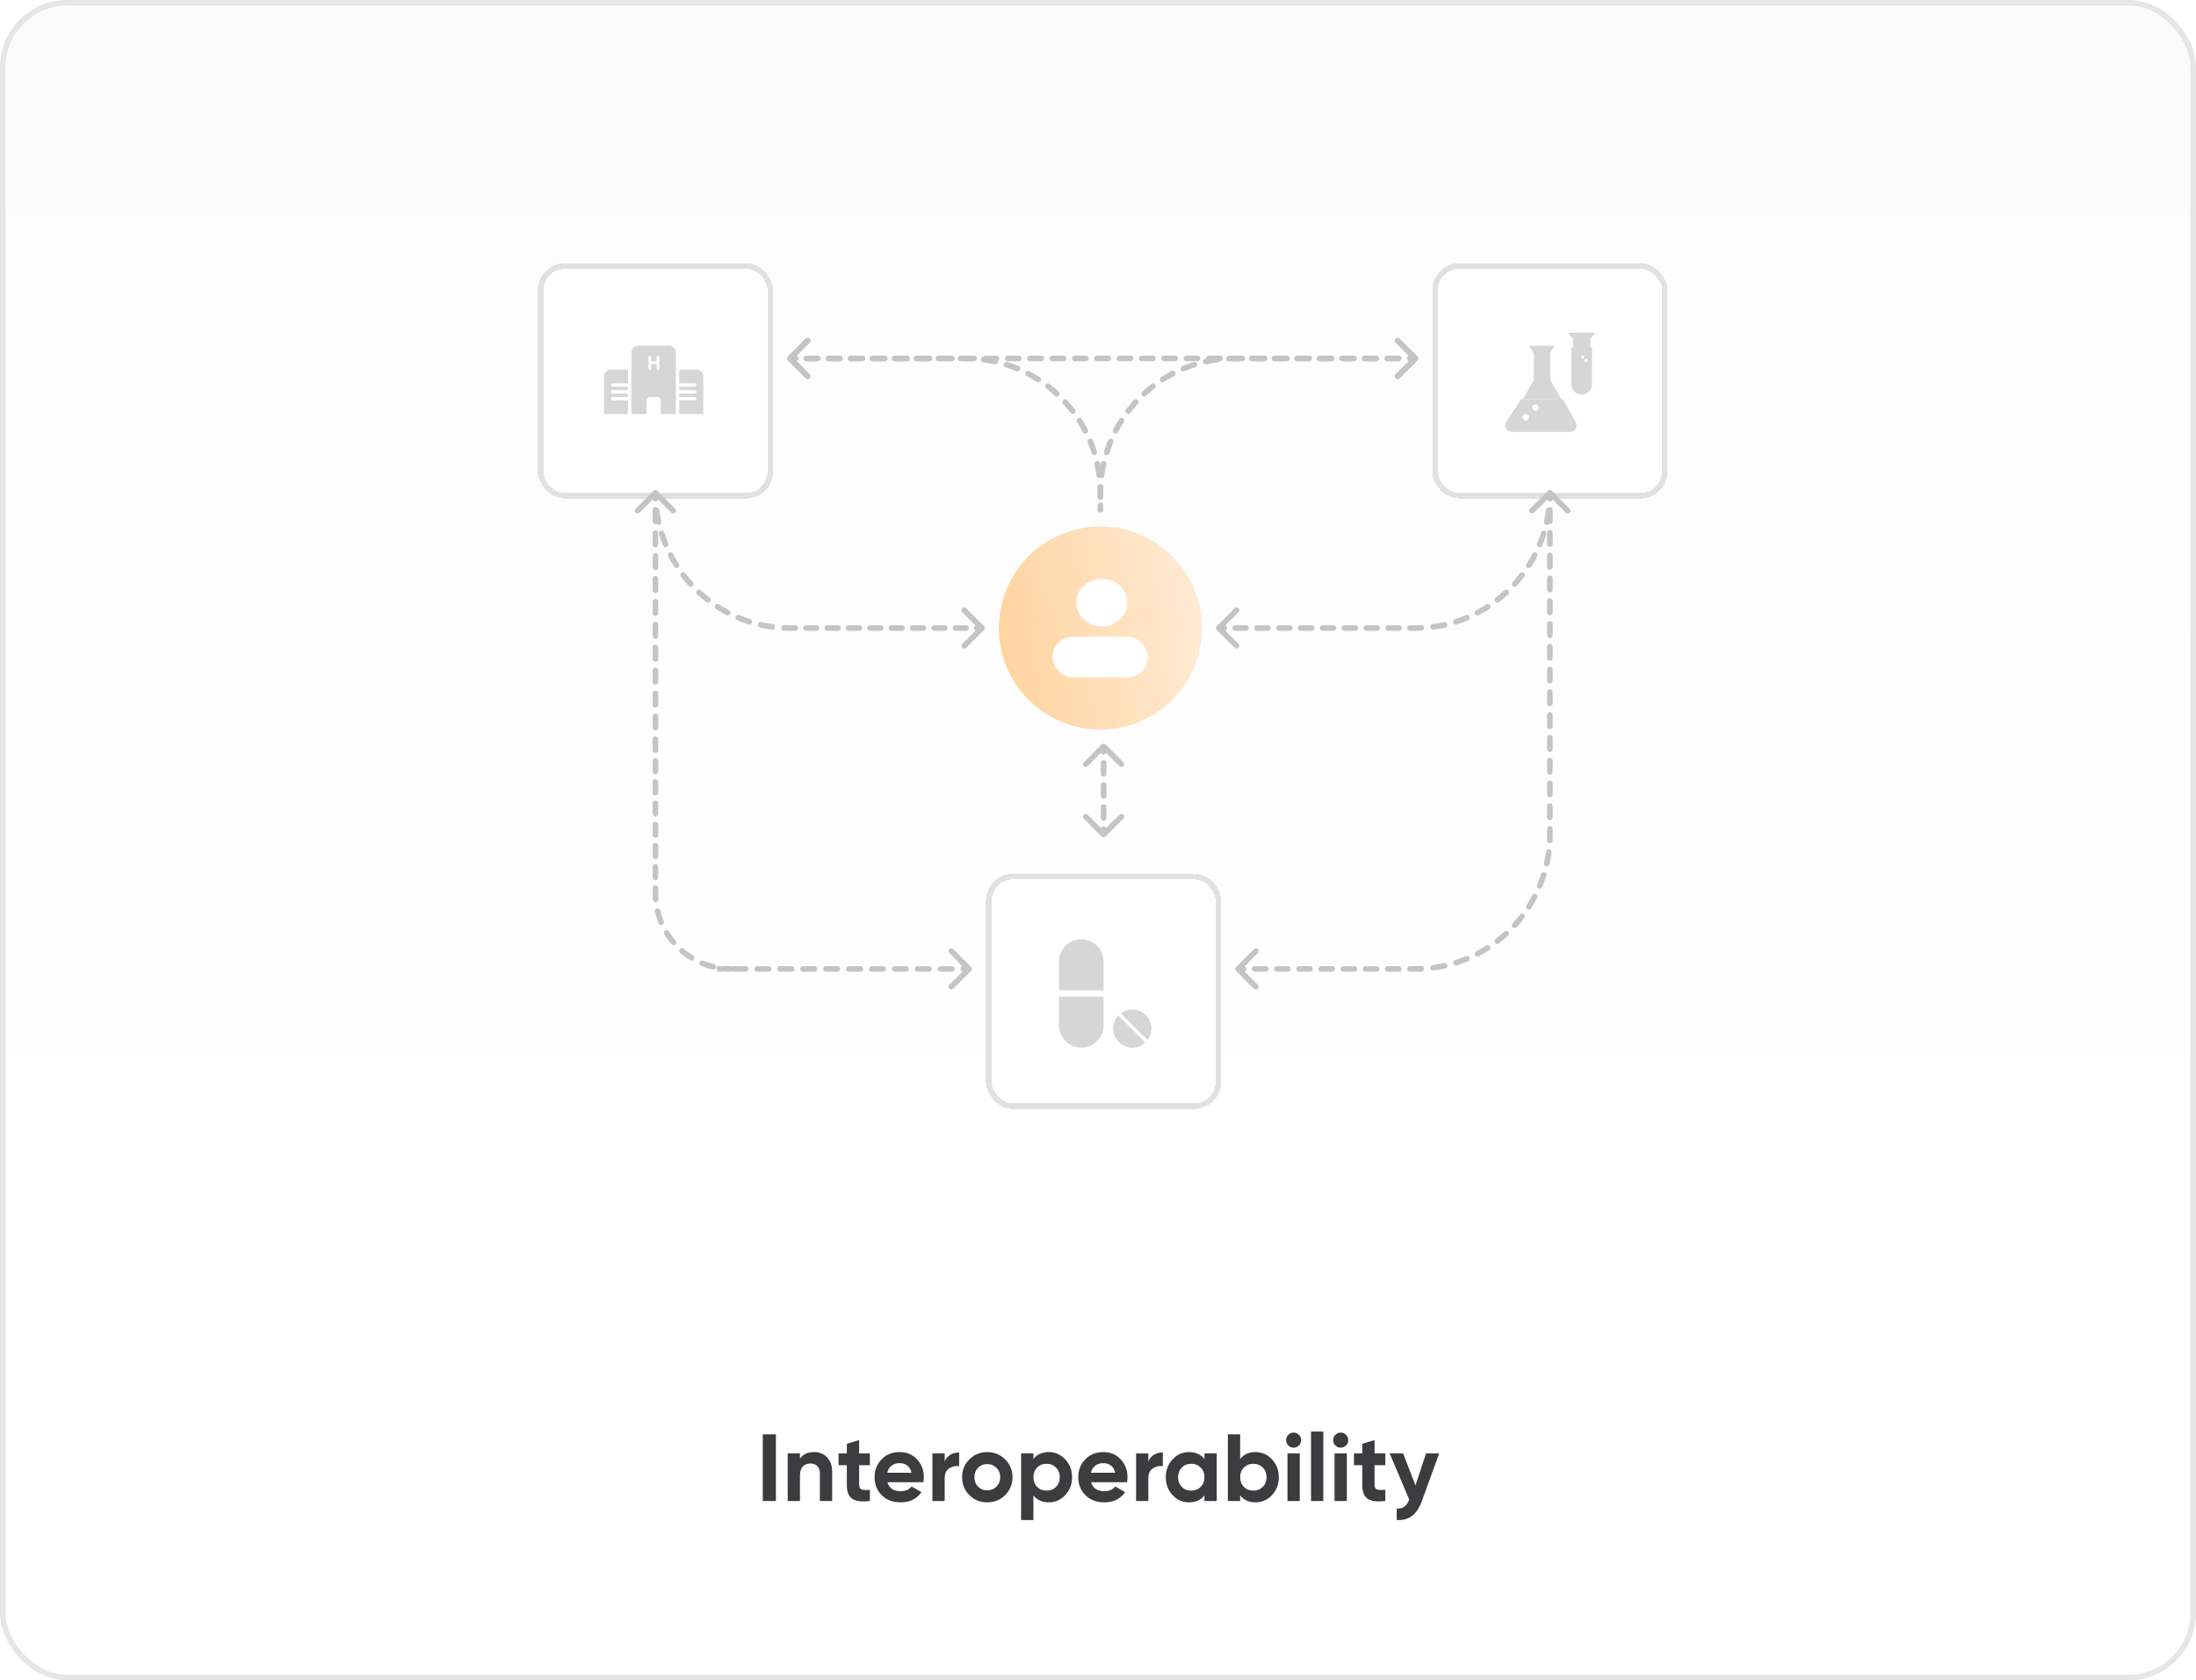 <svg width="392" height="300" viewBox="0 0 392 300" fill="none" xmlns="http://www.w3.org/2000/svg">
<g clip-path="url(#clip0_24045_27096)">
<rect width="392" height="300" rx="12" fill="url(#paint0_linear_24045_27096)"/>
<rect x="-1" width="394" height="300" fill="url(#paint1_linear_24045_27096)"/>
<circle opacity="0.5" cx="196.436" cy="112.135" r="18.127" fill="url(#paint2_linear_24045_27096)"/>
<ellipse cx="196.681" cy="107.599" rx="4.552" ry="4.248" fill="white"/>
<rect x="187.883" y="113.668" width="16.994" height="7.283" rx="3.641" fill="white"/>
<g filter="url(#filter0_d_24045_27096)">
<rect x="96" y="43" width="42" height="42" rx="4.812" fill="white" shape-rendering="crispEdges"/>
<rect x="96.5" y="43.5" width="41" height="41" rx="4.312" stroke="#E1E1E1" shape-rendering="crispEdges"/>
<path d="M124.315 61.992C124.99 61.992 125.538 62.539 125.538 63.214V69.937H121.26V67.492H124.01C124.178 67.492 124.315 67.355 124.315 67.187C124.315 67.018 124.178 66.881 124.01 66.881H121.26V66.27H124.01C124.178 66.27 124.315 66.133 124.315 65.964C124.315 65.795 124.178 65.659 124.01 65.658H121.26V65.047H124.01C124.178 65.047 124.315 64.91 124.315 64.742C124.315 64.573 124.178 64.436 124.01 64.436H121.26V61.992H124.315Z" fill="#D6D6D6"/>
<path d="M109.038 61.992C108.363 61.992 107.815 62.539 107.815 63.214V69.937H112.094V67.492H109.344C109.175 67.492 109.038 67.355 109.038 67.187C109.038 67.018 109.175 66.881 109.344 66.881H112.094V66.27H109.344C109.175 66.27 109.038 66.133 109.038 65.964C109.038 65.795 109.175 65.659 109.344 65.658H112.094V65.047H109.344C109.175 65.047 109.038 64.91 109.038 64.742C109.038 64.573 109.175 64.436 109.344 64.436H112.094V61.992H109.038Z" fill="#D6D6D6"/>
<path d="M119.426 57.714C120.101 57.714 120.648 58.261 120.648 58.936V69.936H117.948V67.492C117.948 67.154 117.675 66.881 117.338 66.881H116.014C115.676 66.881 115.402 67.154 115.402 67.492V69.936H112.703V58.936C112.703 58.261 113.251 57.714 113.926 57.714H119.426ZM115.759 61.991H116.248V61.013L117.226 61.013V61.991H117.715V59.547H117.226V60.524H116.248V59.547H115.759V61.991Z" fill="#D6D6D6"/>
</g>
<g filter="url(#filter1_d_24045_27096)">
<rect x="255.664" y="43" width="42" height="42" rx="4.812" fill="white" shape-rendering="crispEdges"/>
<rect x="256.164" y="43.5" width="41" height="41" rx="4.312" stroke="#E1E1E1" shape-rendering="crispEdges"/>
<path d="M276.72 63.831V58.892L277.592 57.729H272.943L273.815 59.182V63.831L271.781 67.317H278.754L276.72 63.831Z" fill="#D6D6D6"/>
<path d="M281.294 71.406C281.72 72.181 281.159 73.128 280.275 73.128H269.855C268.933 73.128 268.379 72.106 268.881 71.333L271.491 67.317H279.045L281.294 71.406ZM272.362 69.933C272.041 69.933 271.781 70.193 271.781 70.514C271.781 70.835 272.041 71.095 272.362 71.095C272.683 71.095 272.943 70.835 272.943 70.514C272.943 70.193 272.683 69.933 272.362 69.933ZM274.105 68.189C273.785 68.189 273.525 68.449 273.524 68.77C273.524 69.091 273.785 69.351 274.105 69.351C274.426 69.351 274.687 69.091 274.687 68.77C274.686 68.449 274.426 68.189 274.105 68.189Z" fill="#D6D6D6"/>
<path d="M283.893 58.496H280.801V56.509L279.918 55.405H284.776L283.893 56.509V58.496Z" fill="#D6D6D6"/>
<path d="M284.187 64.603C284.186 65.62 283.361 66.445 282.343 66.445C281.325 66.445 280.5 65.62 280.5 64.603V58.02H284.187V64.603ZM283.115 60.054C282.955 60.054 282.824 60.183 282.824 60.344C282.824 60.504 282.955 60.635 283.115 60.635C283.276 60.635 283.405 60.504 283.405 60.344C283.405 60.184 283.275 60.054 283.115 60.054ZM282.534 59.473C282.374 59.473 282.243 59.602 282.243 59.763C282.243 59.923 282.374 60.054 282.534 60.054C282.694 60.053 282.824 59.923 282.824 59.763C282.824 59.602 282.694 59.473 282.534 59.473Z" fill="#D6D6D6"/>
</g>
<path d="M253.018 64.354C253.213 64.158 253.213 63.842 253.018 63.646L249.836 60.465C249.641 60.269 249.324 60.269 249.129 60.465C248.934 60.66 248.934 60.976 249.129 61.172L251.957 64L249.129 66.828C248.934 67.024 248.934 67.34 249.129 67.535C249.324 67.731 249.641 67.731 249.836 67.535L253.018 64.354ZM140.646 63.646C140.451 63.842 140.451 64.158 140.646 64.354L143.828 67.535C144.024 67.731 144.34 67.731 144.536 67.535C144.731 67.34 144.731 67.024 144.536 66.828L141.707 64L144.536 61.172C144.731 60.976 144.731 60.66 144.536 60.465C144.34 60.269 144.024 60.269 143.828 60.465L140.646 63.646ZM141.997 64.5C142.273 64.5 142.497 64.276 142.497 64C142.497 63.724 142.273 63.5 141.997 63.5V64V64.5ZM143.991 63.5C143.715 63.5 143.491 63.724 143.491 64C143.491 64.276 143.715 64.5 143.991 64.5V64V63.5ZM145.985 64.5C146.261 64.5 146.485 64.276 146.485 64C146.485 63.724 146.261 63.5 145.985 63.5V64V64.5ZM147.979 63.5C147.703 63.5 147.479 63.724 147.479 64C147.479 64.276 147.703 64.5 147.979 64.5V64V63.5ZM149.973 64.5C150.249 64.5 150.473 64.276 150.473 64C150.473 63.724 150.249 63.5 149.973 63.5V64V64.5ZM151.967 63.5C151.691 63.5 151.467 63.724 151.467 64C151.467 64.276 151.691 64.5 151.967 64.5V64V63.5ZM153.961 64.5C154.237 64.5 154.461 64.276 154.461 64C154.461 63.724 154.237 63.5 153.961 63.5V64V64.5ZM155.955 63.5C155.679 63.5 155.455 63.724 155.455 64C155.455 64.276 155.679 64.5 155.955 64.5V64V63.5ZM157.949 64.5C158.225 64.5 158.449 64.276 158.449 64C158.449 63.724 158.225 63.5 157.949 63.5V64V64.5ZM159.943 63.5C159.667 63.5 159.443 63.724 159.443 64C159.443 64.276 159.667 64.5 159.943 64.5V64V63.5ZM161.937 64.5C162.213 64.5 162.437 64.276 162.437 64C162.437 63.724 162.213 63.5 161.937 63.5V64V64.5ZM163.931 63.5C163.655 63.5 163.431 63.724 163.431 64C163.431 64.276 163.655 64.5 163.931 64.5V64V63.5ZM165.925 64.5C166.201 64.5 166.425 64.276 166.425 64C166.425 63.724 166.201 63.5 165.925 63.5V64V64.5ZM167.919 63.5C167.643 63.5 167.419 63.724 167.419 64C167.419 64.276 167.643 64.5 167.919 64.5V64V63.5ZM169.913 64.5C170.189 64.5 170.413 64.276 170.413 64C170.413 63.724 170.189 63.5 169.913 63.5V64V64.5ZM171.907 63.5C171.631 63.5 171.407 63.724 171.407 64C171.407 64.276 171.631 64.5 171.907 64.5V64V63.5ZM173.901 64.5C174.177 64.5 174.401 64.276 174.401 64C174.401 63.724 174.177 63.5 173.901 63.5V64V64.5ZM175.895 63.5C175.619 63.5 175.395 63.724 175.395 64C175.395 64.276 175.619 64.5 175.895 64.5V64V63.5ZM177.889 64.5C178.165 64.5 178.389 64.276 178.389 64C178.389 63.724 178.165 63.5 177.889 63.5V64V64.5ZM179.883 63.5C179.607 63.5 179.383 63.724 179.383 64C179.383 64.276 179.607 64.5 179.883 64.5V64V63.5ZM181.877 64.5C182.153 64.5 182.377 64.276 182.377 64C182.377 63.724 182.153 63.5 181.877 63.5V64V64.5ZM183.871 63.5C183.595 63.5 183.371 63.724 183.371 64C183.371 64.276 183.595 64.5 183.871 64.5V64V63.5ZM185.865 64.5C186.141 64.5 186.365 64.276 186.365 64C186.365 63.724 186.141 63.5 185.865 63.5V64V64.5ZM187.859 63.5C187.583 63.5 187.359 63.724 187.359 64C187.359 64.276 187.583 64.5 187.859 64.5V64V63.5ZM189.853 64.5C190.129 64.5 190.353 64.276 190.353 64C190.353 63.724 190.129 63.5 189.853 63.5V64V64.5ZM191.847 63.5C191.571 63.5 191.347 63.724 191.347 64C191.347 64.276 191.571 64.5 191.847 64.5V64V63.5ZM193.841 64.5C194.117 64.5 194.341 64.276 194.341 64C194.341 63.724 194.117 63.5 193.841 63.5V64V64.5ZM195.835 63.5C195.559 63.5 195.335 63.724 195.335 64C195.335 64.276 195.559 64.5 195.835 64.5V64V63.5ZM197.829 64.5C198.105 64.5 198.329 64.276 198.329 64C198.329 63.724 198.105 63.5 197.829 63.5V64V64.5ZM199.823 63.5C199.547 63.5 199.323 63.724 199.323 64C199.323 64.276 199.547 64.5 199.823 64.5V64V63.5ZM201.817 64.5C202.093 64.5 202.317 64.276 202.317 64C202.317 63.724 202.093 63.5 201.817 63.5V64V64.5ZM203.811 63.5C203.535 63.5 203.311 63.724 203.311 64C203.311 64.276 203.535 64.5 203.811 64.5V64V63.5ZM205.805 64.5C206.081 64.5 206.305 64.276 206.305 64C206.305 63.724 206.081 63.5 205.805 63.5V64V64.5ZM207.799 63.5C207.523 63.5 207.299 63.724 207.299 64C207.299 64.276 207.523 64.5 207.799 64.5V64V63.5ZM209.793 64.5C210.069 64.5 210.293 64.276 210.293 64C210.293 63.724 210.069 63.5 209.793 63.5V64V64.5ZM211.787 63.5C211.511 63.5 211.287 63.724 211.287 64C211.287 64.276 211.511 64.5 211.787 64.5V64V63.5ZM213.781 64.5C214.057 64.5 214.281 64.276 214.281 64C214.281 63.724 214.057 63.5 213.781 63.5V64V64.5ZM215.775 63.5C215.499 63.5 215.275 63.724 215.275 64C215.275 64.276 215.499 64.5 215.775 64.5V64V63.5ZM217.769 64.5C218.045 64.5 218.269 64.276 218.269 64C218.269 63.724 218.045 63.5 217.769 63.5V64V64.5ZM219.763 63.5C219.487 63.5 219.263 63.724 219.263 64C219.263 64.276 219.487 64.5 219.763 64.5V64V63.5ZM221.757 64.5C222.033 64.5 222.257 64.276 222.257 64C222.257 63.724 222.033 63.5 221.757 63.5V64V64.5ZM223.751 63.5C223.475 63.5 223.251 63.724 223.251 64C223.251 64.276 223.475 64.5 223.751 64.5V64V63.5ZM225.745 64.5C226.021 64.5 226.245 64.276 226.245 64C226.245 63.724 226.021 63.5 225.745 63.5V64V64.5ZM227.739 63.5C227.463 63.5 227.239 63.724 227.239 64C227.239 64.276 227.463 64.5 227.739 64.5V64V63.5ZM229.733 64.5C230.009 64.5 230.233 64.276 230.233 64C230.233 63.724 230.009 63.5 229.733 63.5V64V64.5ZM231.727 63.5C231.451 63.5 231.227 63.724 231.227 64C231.227 64.276 231.451 64.5 231.727 64.5V64V63.5ZM233.721 64.5C233.997 64.5 234.221 64.276 234.221 64C234.221 63.724 233.997 63.5 233.721 63.5V64V64.5ZM235.715 63.5C235.439 63.5 235.215 63.724 235.215 64C235.215 64.276 235.439 64.5 235.715 64.5V64V63.5ZM237.709 64.5C237.985 64.5 238.209 64.276 238.209 64C238.209 63.724 237.985 63.5 237.709 63.5V64V64.5ZM239.703 63.5C239.427 63.5 239.203 63.724 239.203 64C239.203 64.276 239.427 64.5 239.703 64.5V64V63.5ZM241.697 64.5C241.973 64.5 242.197 64.276 242.197 64C242.197 63.724 241.973 63.5 241.697 63.5V64V64.5ZM243.691 63.5C243.415 63.5 243.191 63.724 243.191 64C243.191 64.276 243.415 64.5 243.691 64.5V64V63.5ZM245.685 64.5C245.961 64.5 246.185 64.276 246.185 64C246.185 63.724 245.961 63.5 245.685 63.5V64V64.5ZM247.679 63.5C247.403 63.5 247.179 63.724 247.179 64C247.179 64.276 247.403 64.5 247.679 64.5V64V63.5ZM249.673 64.5C249.949 64.5 250.173 64.276 250.173 64C250.173 63.724 249.949 63.5 249.673 63.5V64V64.5ZM251.667 63.5C251.391 63.5 251.167 63.724 251.167 64C251.167 64.276 251.391 64.5 251.667 64.5V64V63.5ZM141 64V64.5H141.997V64V63.5H141V64ZM143.991 64V64.5H145.985V64V63.5H143.991V64ZM147.979 64V64.5H149.973V64V63.5H147.979V64ZM151.967 64V64.5H153.961V64V63.5H151.967V64ZM155.955 64V64.5H157.949V64V63.5H155.955V64ZM159.943 64V64.5H161.937V64V63.5H159.943V64ZM163.931 64V64.5H165.925V64V63.5H163.931V64ZM167.919 64V64.5H169.913V64V63.5H167.919V64ZM171.907 64V64.5H173.901V64V63.5H171.907V64ZM175.895 64V64.5H177.889V64V63.5H175.895V64ZM179.883 64V64.5H181.877V64V63.5H179.883V64ZM183.871 64V64.5H185.865V64V63.5H183.871V64ZM187.859 64V64.5H189.853V64V63.5H187.859V64ZM191.847 64V64.5H193.841V64V63.5H191.847V64ZM195.835 64V64.5H197.829V64V63.5H195.835V64ZM199.823 64V64.5H201.817V64V63.5H199.823V64ZM203.811 64V64.5H205.805V64V63.5H203.811V64ZM207.799 64V64.5H209.793V64V63.5H207.799V64ZM211.787 64V64.5H213.781V64V63.5H211.787V64ZM215.775 64V64.5H217.769V64V63.5H215.775V64ZM219.763 64V64.5H221.757V64V63.5H219.763V64ZM223.751 64V64.5H225.745V64V63.5H223.751V64ZM227.739 64V64.5H229.733V64V63.5H227.739V64ZM231.727 64V64.5H233.721V64V63.5H231.727V64ZM235.715 64V64.5H237.709V64V63.5H235.715V64ZM239.703 64V64.5H241.697V64V63.5H239.703V64ZM243.691 64V64.5H245.685V64V63.5H243.691V64ZM247.679 64V64.5H249.673V64V63.5H247.679V64ZM251.667 64V64.5H252.664V64V63.5H251.667V64Z" fill="#C4C4C4"/>
<g filter="url(#filter2_d_24045_27096)">
<rect x="176" y="152" width="42" height="42" rx="4.812" fill="white" shape-rendering="crispEdges"/>
<rect x="176.5" y="152.5" width="41" height="41" rx="4.312" stroke="#E1E1E1" shape-rendering="crispEdges"/>
<path d="M196.999 179.075C196.999 181.275 195.214 183.059 193.014 183.059C190.813 183.059 189.029 181.275 189.029 179.074V173.952H196.999V179.075ZM193.014 163.705C195.214 163.705 196.999 165.489 196.999 167.689V172.813H189.029V167.689C189.029 165.489 190.813 163.705 193.014 163.705Z" fill="#D6D6D6"/>
<path d="M199.626 177.312C199.056 177.922 198.706 178.741 198.706 179.642C198.706 181.529 200.236 183.058 202.122 183.058C203.023 183.058 203.842 182.708 204.452 182.138L199.626 177.312ZM202.122 176.227C201.348 176.227 200.634 176.485 200.062 176.919L204.846 181.703C205.28 181.13 205.537 180.416 205.537 179.642C205.537 177.756 204.008 176.227 202.122 176.227Z" fill="#D6D6D6"/>
</g>
<path d="M117.354 87.646C117.158 87.451 116.842 87.451 116.646 87.646L113.464 90.828C113.269 91.024 113.269 91.34 113.464 91.535C113.66 91.731 113.976 91.731 114.172 91.535L117 88.707L119.828 91.535C120.024 91.731 120.34 91.731 120.536 91.535C120.731 91.34 120.731 91.024 120.536 90.828L117.354 87.646ZM117 133H116.5V133L117 133ZM130.5 173.501C130.776 173.501 131 173.277 131 173.001C131 172.725 130.776 172.501 130.5 172.501L130.5 173.001L130.5 173.501ZM128 173V172.5L128 173.5L128 173ZM173.354 173.354C173.549 173.158 173.549 172.842 173.354 172.646L170.172 169.464C169.976 169.269 169.66 169.269 169.465 169.464C169.269 169.66 169.269 169.976 169.465 170.172L172.293 173L169.465 175.828C169.269 176.024 169.269 176.34 169.465 176.536C169.66 176.731 169.976 176.731 170.172 176.536L173.354 173.354ZM130.5 173.501C130.776 173.501 131 173.277 131 173.001C131 172.724 130.776 172.501 130.5 172.501V173.001V173.501ZM116.5 89.023C116.5 89.299 116.724 89.523 117 89.523C117.276 89.523 117.5 89.299 117.5 89.023H117H116.5ZM117.5 91.068C117.5 90.792 117.276 90.568 117 90.568C116.724 90.568 116.5 90.792 116.5 91.068H117H117.5ZM116.5 93.114C116.5 93.39 116.724 93.614 117 93.614C117.276 93.614 117.5 93.39 117.5 93.114H117H116.5ZM117.5 95.159C117.5 94.883 117.276 94.659 117 94.659C116.724 94.659 116.5 94.883 116.5 95.159H117H117.5ZM116.5 97.204C116.5 97.481 116.724 97.704 117 97.704C117.276 97.704 117.5 97.481 117.5 97.204H117H116.5ZM117.5 99.25C117.5 98.974 117.276 98.75 117 98.75C116.724 98.75 116.5 98.974 116.5 99.25H117H117.5ZM116.5 101.295C116.5 101.572 116.724 101.795 117 101.795C117.276 101.795 117.5 101.572 117.5 101.295H117H116.5ZM117.5 103.341C117.5 103.065 117.276 102.841 117 102.841C116.724 102.841 116.5 103.065 116.5 103.341H117H117.5ZM116.5 105.386C116.5 105.663 116.724 105.886 117 105.886C117.276 105.886 117.5 105.663 117.5 105.386H117H116.5ZM117.5 107.432C117.5 107.156 117.276 106.932 117 106.932C116.724 106.932 116.5 107.156 116.5 107.432H117H117.5ZM116.5 109.477C116.5 109.753 116.724 109.977 117 109.977C117.276 109.977 117.5 109.753 117.5 109.477H117H116.5ZM117.5 111.523C117.5 111.247 117.276 111.023 117 111.023C116.724 111.023 116.5 111.247 116.5 111.523H117H117.5ZM116.5 113.568C116.5 113.844 116.724 114.068 117 114.068C117.276 114.068 117.5 113.844 117.5 113.568H117H116.5ZM117.5 115.614C117.5 115.337 117.276 115.114 117 115.114C116.724 115.114 116.5 115.337 116.5 115.614H117H117.5ZM116.5 117.659C116.5 117.935 116.724 118.159 117 118.159C117.276 118.159 117.5 117.935 117.5 117.659H117H116.5ZM117.5 119.705C117.5 119.428 117.276 119.205 117 119.205C116.724 119.205 116.5 119.428 116.5 119.705H117H117.5ZM116.5 121.75C116.5 122.026 116.724 122.25 117 122.25C117.276 122.25 117.5 122.026 117.5 121.75H117H116.5ZM117.5 123.795C117.5 123.519 117.276 123.295 117 123.295C116.724 123.295 116.5 123.519 116.5 123.795H117H117.5ZM116.5 125.841C116.5 126.117 116.724 126.341 117 126.341C117.276 126.341 117.5 126.117 117.5 125.841H117H116.5ZM117.5 127.886C117.5 127.61 117.276 127.386 117 127.386C116.724 127.386 116.5 127.61 116.5 127.886H117H117.5ZM116.5 129.932C116.5 130.208 116.724 130.432 117 130.432C117.276 130.432 117.5 130.208 117.5 129.932H117H116.5ZM117.5 131.977C117.5 131.701 117.276 131.477 117 131.477C116.724 131.477 116.5 131.701 116.5 131.977H117H117.5ZM116.5 133.946C116.5 134.223 116.724 134.446 117 134.446C117.276 134.446 117.5 134.223 117.5 133.946L117 133.946H116.5ZM117.5 135.839C117.5 135.563 117.276 135.339 117 135.339C116.724 135.339 116.5 135.563 116.5 135.839H117L117.5 135.839ZM116.5 137.732C116.5 138.008 116.724 138.232 117 138.232C117.276 138.232 117.5 138.008 117.5 137.732L117 137.732H116.5ZM117.5 139.625C117.5 139.349 117.276 139.125 117 139.125C116.724 139.125 116.5 139.349 116.5 139.625L117 139.625L117.5 139.625ZM116.5 141.518C116.5 141.794 116.724 142.018 117 142.018C117.276 142.018 117.5 141.794 117.5 141.518H117L116.5 141.518ZM117.5 143.411C117.5 143.135 117.276 142.911 117 142.911C116.724 142.911 116.5 143.135 116.5 143.411L117 143.411H117.5ZM116.5 145.304C116.5 145.58 116.724 145.804 117 145.804C117.276 145.804 117.5 145.58 117.5 145.304L117 145.304H116.5ZM117.5 147.197C117.5 146.921 117.276 146.697 117 146.697C116.724 146.697 116.5 146.921 116.5 147.197H117L117.5 147.197ZM116.5 149.09C116.5 149.366 116.724 149.59 117 149.59C117.276 149.59 117.5 149.366 117.5 149.09H117L116.5 149.09ZM117.5 150.983C117.5 150.706 117.276 150.483 117 150.483C116.724 150.483 116.5 150.706 116.5 150.983L117 150.983H117.5ZM116.5 152.875C116.5 153.152 116.724 153.375 117 153.375C117.276 153.375 117.5 153.152 117.5 152.875H117H116.5ZM117.5 154.768C117.5 154.492 117.276 154.268 117 154.268C116.724 154.268 116.5 154.492 116.5 154.768H117L117.5 154.768ZM116.5 156.661C116.5 156.937 116.724 157.161 117 157.161C117.276 157.161 117.5 156.937 117.5 156.661H117H116.5ZM117.5 158.554C117.5 158.278 117.276 158.054 117 158.054C116.724 158.054 116.5 158.278 116.5 158.554H117L117.5 158.554ZM116.543 160.6C116.564 160.875 116.805 161.081 117.08 161.059C117.355 161.038 117.561 160.797 117.54 160.522L117.041 160.561L116.543 160.6ZM117.857 162.537C117.792 162.269 117.522 162.103 117.254 162.167C116.985 162.231 116.82 162.501 116.884 162.77L117.37 162.654L117.857 162.537ZM117.563 164.86C117.668 165.115 117.961 165.236 118.216 165.13C118.471 165.024 118.592 164.732 118.486 164.477L118.025 164.668L117.563 164.86ZM119.414 166.294C119.269 166.058 118.961 165.985 118.726 166.129C118.491 166.274 118.417 166.582 118.562 166.817L118.988 166.555L119.414 166.294ZM119.854 168.593C120.034 168.803 120.349 168.828 120.559 168.648C120.769 168.469 120.794 168.153 120.614 167.943L120.234 168.268L119.854 168.593ZM122.057 169.386C121.847 169.207 121.532 169.232 121.352 169.441C121.173 169.651 121.198 169.967 121.408 170.146L121.732 169.766L122.057 169.386ZM123.184 171.439C123.419 171.584 123.727 171.51 123.872 171.275C124.016 171.039 123.943 170.731 123.707 170.587L123.446 171.013L123.184 171.439ZM125.524 171.514C125.269 171.409 124.976 171.53 124.871 171.785C124.765 172.04 124.886 172.332 125.141 172.438L125.333 171.976L125.524 171.514ZM127.231 173.117C127.499 173.181 127.769 173.015 127.834 172.747C127.898 172.478 127.732 172.208 127.464 172.144L127.347 172.63L127.231 173.117ZM129.479 172.461C129.203 172.44 128.963 172.646 128.941 172.921C128.92 173.196 129.126 173.437 129.401 173.458L129.44 172.96L129.479 172.461ZM129.875 172.5C129.599 172.5 129.375 172.724 129.375 173C129.375 173.276 129.599 173.5 129.875 173.5L129.875 173L129.875 172.5ZM128.625 173.5C128.901 173.5 129.125 173.276 129.125 173C129.125 172.724 128.901 172.5 128.625 172.5L128.625 173L128.625 173.5ZM129.023 173.5C129.299 173.5 129.523 173.276 129.523 173C129.523 172.724 129.299 172.5 129.023 172.5V173V173.5ZM131.068 172.5C130.792 172.5 130.568 172.724 130.568 173C130.568 173.276 130.792 173.5 131.068 173.5V173V172.5ZM133.114 173.5C133.39 173.5 133.614 173.276 133.614 173C133.614 172.724 133.39 172.5 133.114 172.5V173V173.5ZM135.159 172.5C134.883 172.5 134.659 172.724 134.659 173C134.659 173.276 134.883 173.5 135.159 173.5V173V172.5ZM137.205 173.5C137.481 173.5 137.705 173.276 137.705 173C137.705 172.724 137.481 172.5 137.205 172.5V173V173.5ZM139.25 172.5C138.974 172.5 138.75 172.724 138.75 173C138.75 173.276 138.974 173.5 139.25 173.5V173V172.5ZM141.296 173.5C141.572 173.5 141.796 173.276 141.796 173C141.796 172.724 141.572 172.5 141.296 172.5V173V173.5ZM143.341 172.5C143.065 172.5 142.841 172.724 142.841 173C142.841 173.276 143.065 173.5 143.341 173.5V173V172.5ZM145.387 173.5C145.663 173.5 145.887 173.276 145.887 173C145.887 172.724 145.663 172.5 145.387 172.5V173V173.5ZM147.432 172.5C147.156 172.5 146.932 172.724 146.932 173C146.932 173.276 147.156 173.5 147.432 173.5V173V172.5ZM149.477 173.5C149.754 173.5 149.977 173.276 149.977 173C149.977 172.724 149.754 172.5 149.477 172.5V173V173.5ZM151.523 172.5C151.247 172.5 151.023 172.724 151.023 173C151.023 173.276 151.247 173.5 151.523 173.5V173V172.5ZM153.568 173.5C153.844 173.5 154.068 173.276 154.068 173C154.068 172.724 153.844 172.5 153.568 172.5V173V173.5ZM155.614 172.5C155.338 172.5 155.114 172.724 155.114 173C155.114 173.276 155.338 173.5 155.614 173.5V173V172.5ZM157.659 173.5C157.935 173.5 158.159 173.276 158.159 173C158.159 172.724 157.935 172.5 157.659 172.5V173V173.5ZM159.705 172.5C159.429 172.5 159.205 172.724 159.205 173C159.205 173.276 159.429 173.5 159.705 173.5V173V172.5ZM161.75 173.5C162.026 173.5 162.25 173.276 162.25 173C162.25 172.724 162.026 172.5 161.75 172.5V173V173.5ZM163.796 172.5C163.519 172.5 163.296 172.724 163.296 173C163.296 173.276 163.519 173.5 163.796 173.5V173V172.5ZM165.841 173.5C166.117 173.5 166.341 173.276 166.341 173C166.341 172.724 166.117 172.5 165.841 172.5V173V173.5ZM167.887 172.5C167.61 172.5 167.387 172.724 167.387 173C167.387 173.276 167.61 173.5 167.887 173.5V173V172.5ZM169.932 173.5C170.208 173.5 170.432 173.276 170.432 173C170.432 172.724 170.208 172.5 169.932 172.5V173V173.5ZM171.977 172.5C171.701 172.5 171.477 172.724 171.477 173C171.477 173.276 171.701 173.5 171.977 173.5V173V172.5ZM117 88H116.5V89.023H117H117.5V88H117ZM117 91.068H116.5V93.114H117H117.5V91.068H117ZM117 95.159H116.5V97.204H117H117.5V95.159H117ZM117 99.25H116.5V101.295H117H117.5V99.25H117ZM117 103.341H116.5V105.386H117H117.5V103.341H117ZM117 107.432H116.5V109.477H117H117.5V107.432H117ZM117 111.523H116.5V113.568H117H117.5V111.523H117ZM117 115.614H116.5V117.659H117H117.5V115.614H117ZM117 119.705H116.5V121.75H117H117.5V119.705H117ZM117 123.795H116.5V125.841H117H117.5V123.795H117ZM117 127.886H116.5V129.932H117H117.5V127.886H117ZM117 131.977H116.5V133H117H117.5V131.977H117ZM117 133L116.5 133L116.5 133.946H117L117.5 133.946L117.5 133L117 133ZM117 135.839H116.5L116.5 137.732H117L117.5 137.732L117.5 135.839L117 135.839ZM117 139.625L116.5 139.625L116.5 141.518L117 141.518H117.5L117.5 139.625L117 139.625ZM117 143.411L116.5 143.411L116.5 145.304H117L117.5 145.304L117.5 143.411H117ZM117 147.197H116.5L116.5 149.09L117 149.09H117.5L117.5 147.197L117 147.197ZM117 150.983L116.5 150.983L116.5 152.875H117H117.5L117.5 150.983H117ZM117 154.768H116.5L116.5 156.661H117H117.5L117.5 154.768L117 154.768ZM117 158.554H116.5L116.5 159.501H117H117.5L117.5 158.554L117 158.554ZM117 159.501H116.5C116.5 159.87 116.514 160.237 116.543 160.6L117.041 160.561L117.54 160.522C117.513 160.185 117.5 159.845 117.5 159.501H117ZM117.37 162.654L116.884 162.77C117.056 163.49 117.284 164.188 117.563 164.86L118.025 164.668L118.486 164.477C118.228 163.853 118.016 163.205 117.857 162.537L117.37 162.654ZM118.988 166.555L118.562 166.817C118.946 167.443 119.379 168.037 119.854 168.593L120.234 168.268L120.614 167.943C120.173 167.427 119.771 166.875 119.414 166.294L118.988 166.555ZM121.732 169.766L121.408 170.146C121.964 170.622 122.557 171.054 123.184 171.439L123.446 171.013L123.707 170.587C123.125 170.23 122.574 169.828 122.057 169.386L121.732 169.766ZM125.333 171.976L125.141 172.438C125.813 172.717 126.511 172.945 127.231 173.117L127.347 172.63L127.464 172.144C126.796 171.984 126.148 171.773 125.524 171.514L125.333 171.976ZM129.44 172.96L129.401 173.458C129.764 173.486 130.13 173.501 130.5 173.501V173.001V172.501C130.156 172.501 129.816 172.487 129.479 172.461L129.44 172.96ZM130.5 173.001L130.5 172.501L129.875 172.5L129.875 173L129.875 173.5L130.5 173.501L130.5 173.001ZM128.625 173L128.625 172.5L128 172.5L128 173L128 173.5L128.625 173.5L128.625 173ZM128 173V173.5H129.023V173V172.5H128V173ZM131.068 173V173.5H133.114V173V172.5H131.068V173ZM135.159 173V173.5H137.205V173V172.5H135.159V173ZM139.25 173V173.5H141.296V173V172.5H139.25V173ZM143.341 173V173.5H145.387V173V172.5H143.341V173ZM147.432 173V173.5H149.477V173V172.5H147.432V173ZM151.523 173V173.5H153.568V173V172.5H151.523V173ZM155.614 173V173.5H157.659V173V172.5H155.614V173ZM159.705 173V173.5H161.75V173V172.5H159.705V173ZM163.796 173V173.5H165.841V173V172.5H163.796V173ZM167.887 173V173.5H169.932V173V172.5H167.887V173ZM171.977 173V173.5H173V173V172.5H171.977V173Z" fill="#C4C4C4"/>
<path d="M220.646 172.646C220.451 172.842 220.451 173.158 220.646 173.354L223.828 176.536C224.024 176.731 224.34 176.731 224.536 176.536C224.731 176.34 224.731 176.024 224.536 175.828L221.707 173L224.536 170.172C224.731 169.976 224.731 169.66 224.536 169.464C224.34 169.269 224.024 169.269 223.828 169.464L220.646 172.646ZM277.018 87.646C276.823 87.451 276.506 87.451 276.311 87.646L273.129 90.828C272.933 91.024 272.933 91.34 273.129 91.535C273.324 91.731 273.641 91.731 273.836 91.535L276.664 88.707L279.493 91.535C279.688 91.731 280.005 91.731 280.2 91.535C280.395 91.34 280.395 91.024 280.2 90.828L277.018 87.646ZM221.99 173.5C222.266 173.5 222.49 173.276 222.49 173C222.49 172.724 222.266 172.5 221.99 172.5V173V173.5ZM223.969 172.5C223.692 172.5 223.469 172.724 223.469 173C223.469 173.276 223.692 173.5 223.969 173.5V173V172.5ZM225.948 173.5C226.224 173.5 226.448 173.276 226.448 173C226.448 172.724 226.224 172.5 225.948 172.5V173V173.5ZM227.927 172.5C227.65 172.5 227.427 172.724 227.427 173C227.427 173.276 227.65 173.5 227.927 173.5V173V172.5ZM229.906 173.5C230.182 173.5 230.406 173.276 230.406 173C230.406 172.724 230.182 172.5 229.906 172.5V173V173.5ZM231.885 172.5C231.608 172.5 231.385 172.724 231.385 173C231.385 173.276 231.608 173.5 231.885 173.5V173V172.5ZM233.864 173.5C234.14 173.5 234.364 173.276 234.364 173C234.364 172.724 234.14 172.5 233.864 172.5V173V173.5ZM235.843 172.5C235.566 172.5 235.343 172.724 235.343 173C235.343 173.276 235.566 173.5 235.843 173.5V173V172.5ZM237.822 173.5C238.098 173.5 238.322 173.276 238.322 173C238.322 172.724 238.098 172.5 237.822 172.5V173V173.5ZM239.801 172.5C239.524 172.5 239.301 172.724 239.301 173C239.301 173.276 239.524 173.5 239.801 173.5V173V172.5ZM241.78 173.5C242.056 173.5 242.28 173.276 242.28 173C242.28 172.724 242.056 172.5 241.78 172.5V173V173.5ZM243.759 172.5C243.483 172.5 243.259 172.724 243.259 173C243.259 173.276 243.483 173.5 243.759 173.5V173V172.5ZM245.738 173.5C246.014 173.5 246.238 173.276 246.238 173C246.238 172.724 246.014 172.5 245.738 172.5V173V173.5ZM247.717 172.5C247.441 172.5 247.217 172.724 247.217 173C247.217 173.276 247.441 173.5 247.717 173.5V173V172.5ZM249.696 173.5C249.972 173.5 250.196 173.276 250.196 173C250.196 172.724 249.972 172.5 249.696 172.5V173V173.5ZM251.675 172.5C251.399 172.5 251.175 172.724 251.175 173C251.175 173.276 251.399 173.5 251.675 173.5V173V172.5ZM253.734 173.477C254.009 173.465 254.224 173.232 254.212 172.956C254.2 172.68 253.967 172.466 253.691 172.478L253.712 172.978L253.734 173.477ZM255.734 172.301C255.46 172.337 255.267 172.588 255.303 172.862C255.339 173.136 255.59 173.329 255.864 173.293L255.799 172.797L255.734 172.301ZM257.969 172.924C258.238 172.865 258.409 172.598 258.349 172.328C258.29 172.058 258.023 171.888 257.753 171.948L257.861 172.436L257.969 172.924ZM259.733 171.418C259.47 171.501 259.323 171.782 259.406 172.045C259.489 172.309 259.77 172.455 260.034 172.372L259.883 171.895L259.733 171.418ZM262.043 171.641C262.298 171.535 262.419 171.242 262.313 170.987C262.207 170.732 261.915 170.611 261.66 170.717L261.851 171.179L262.043 171.641ZM263.517 169.849C263.272 169.977 263.177 170.279 263.305 170.524C263.433 170.769 263.735 170.864 263.98 170.736L263.748 170.293L263.517 169.849ZM265.83 169.665C266.063 169.517 266.131 169.208 265.982 168.975C265.834 168.742 265.525 168.674 265.292 168.823L265.561 169.244L265.83 169.665ZM266.97 167.645C266.751 167.813 266.71 168.127 266.879 168.346C267.047 168.565 267.361 168.606 267.58 168.438L267.275 168.042L266.97 167.645ZM269.216 167.063C269.42 166.877 269.434 166.561 269.247 166.357C269.06 166.153 268.744 166.14 268.54 166.326L268.878 166.695L269.216 167.063ZM269.991 164.876C269.804 165.08 269.818 165.396 270.021 165.583C270.225 165.769 270.541 165.756 270.728 165.552L270.359 165.214L269.991 164.876ZM272.102 163.915C272.271 163.697 272.229 163.383 272.01 163.214C271.792 163.046 271.478 163.087 271.309 163.306L271.706 163.611L272.102 163.915ZM272.487 161.628C272.338 161.86 272.406 162.17 272.639 162.318C272.872 162.467 273.181 162.398 273.33 162.166L272.908 161.897L272.487 161.628ZM274.4 160.315C274.528 160.071 274.433 159.769 274.188 159.641C273.943 159.513 273.641 159.608 273.514 159.853L273.957 160.084L274.4 160.315ZM274.381 157.995C274.275 158.25 274.396 158.543 274.652 158.649C274.907 158.755 275.199 158.634 275.305 158.378L274.843 158.187L274.381 157.995ZM276.036 156.369C276.119 156.106 275.973 155.825 275.71 155.742C275.446 155.659 275.166 155.806 275.083 156.069L275.559 156.219L276.036 156.369ZM275.612 154.089C275.552 154.359 275.723 154.626 275.992 154.685C276.262 154.745 276.529 154.574 276.588 154.305L276.1 154.197L275.612 154.089ZM276.957 152.199C276.993 151.925 276.8 151.675 276.526 151.639C276.252 151.603 276.001 151.796 275.966 152.07L276.461 152.135L276.957 152.199ZM276.142 150.026C276.13 150.302 276.344 150.536 276.62 150.547C276.896 150.559 277.129 150.345 277.141 150.069L276.642 150.048L276.142 150.026ZM277.164 147.983C277.164 147.707 276.94 147.483 276.664 147.483C276.388 147.483 276.164 147.707 276.164 147.983H276.664H277.164ZM276.164 145.95C276.164 146.226 276.388 146.45 276.664 146.45C276.94 146.45 277.164 146.226 277.164 145.95H276.664H276.164ZM277.164 143.917C277.164 143.641 276.94 143.417 276.664 143.417C276.388 143.417 276.164 143.641 276.164 143.917H276.664H277.164ZM276.164 141.883C276.164 142.159 276.388 142.383 276.664 142.383C276.94 142.383 277.164 142.159 277.164 141.883H276.664H276.164ZM277.164 139.85C277.164 139.574 276.94 139.35 276.664 139.35C276.388 139.35 276.164 139.574 276.164 139.85H276.664H277.164ZM276.164 137.817C276.164 138.093 276.388 138.317 276.664 138.317C276.94 138.317 277.164 138.093 277.164 137.817H276.664H276.164ZM277.164 135.783C277.164 135.507 276.94 135.283 276.664 135.283C276.388 135.283 276.164 135.507 276.164 135.783H276.664H277.164ZM276.164 133.75C276.164 134.026 276.388 134.25 276.664 134.25C276.94 134.25 277.164 134.026 277.164 133.75H276.664H276.164ZM277.164 131.717C277.164 131.441 276.94 131.217 276.664 131.217C276.388 131.217 276.164 131.441 276.164 131.717H276.664H277.164ZM276.164 129.683C276.164 129.959 276.388 130.183 276.664 130.183C276.94 130.183 277.164 129.959 277.164 129.683H276.664H276.164ZM277.164 127.65C277.164 127.374 276.94 127.15 276.664 127.15C276.388 127.15 276.164 127.374 276.164 127.65H276.664H277.164ZM276.164 125.617C276.164 125.893 276.388 126.117 276.664 126.117C276.94 126.117 277.164 125.893 277.164 125.617H276.664H276.164ZM277.164 123.583C277.164 123.307 276.94 123.083 276.664 123.083C276.388 123.083 276.164 123.307 276.164 123.583H276.664H277.164ZM276.164 121.55C276.164 121.826 276.388 122.05 276.664 122.05C276.94 122.05 277.164 121.826 277.164 121.55H276.664H276.164ZM277.164 119.517C277.164 119.241 276.94 119.017 276.664 119.017C276.388 119.017 276.164 119.241 276.164 119.517H276.664H277.164ZM276.164 117.483C276.164 117.759 276.388 117.983 276.664 117.983C276.94 117.983 277.164 117.759 277.164 117.483H276.664H276.164ZM277.164 115.45C277.164 115.174 276.94 114.95 276.664 114.95C276.388 114.95 276.164 115.174 276.164 115.45H276.664H277.164ZM276.164 113.417C276.164 113.693 276.388 113.917 276.664 113.917C276.94 113.917 277.164 113.693 277.164 113.417H276.664H276.164ZM277.164 111.383C277.164 111.107 276.94 110.883 276.664 110.883C276.388 110.883 276.164 111.107 276.164 111.383H276.664H277.164ZM276.164 109.35C276.164 109.626 276.388 109.85 276.664 109.85C276.94 109.85 277.164 109.626 277.164 109.35H276.664H276.164ZM277.164 107.317C277.164 107.041 276.94 106.817 276.664 106.817C276.388 106.817 276.164 107.041 276.164 107.317H276.664H277.164ZM276.164 105.283C276.164 105.559 276.388 105.783 276.664 105.783C276.94 105.783 277.164 105.559 277.164 105.283H276.664H276.164ZM277.164 103.25C277.164 102.974 276.94 102.75 276.664 102.75C276.388 102.75 276.164 102.974 276.164 103.25H276.664H277.164ZM276.164 101.217C276.164 101.493 276.388 101.717 276.664 101.717C276.94 101.717 277.164 101.493 277.164 101.217H276.664H276.164ZM277.164 99.183C277.164 98.907 276.94 98.683 276.664 98.683C276.388 98.683 276.164 98.907 276.164 99.183H276.664H277.164ZM276.164 97.15C276.164 97.426 276.388 97.65 276.664 97.65C276.94 97.65 277.164 97.426 277.164 97.15H276.664H276.164ZM277.164 95.117C277.164 94.841 276.94 94.617 276.664 94.617C276.388 94.617 276.164 94.841 276.164 95.117H276.664H277.164ZM276.164 93.083C276.164 93.359 276.388 93.583 276.664 93.583C276.94 93.583 277.164 93.359 277.164 93.083H276.664H276.164ZM277.164 91.05C277.164 90.774 276.94 90.55 276.664 90.55C276.388 90.55 276.164 90.774 276.164 91.05H276.664H277.164ZM276.164 89.017C276.164 89.293 276.388 89.517 276.664 89.517C276.94 89.517 277.164 89.293 277.164 89.017H276.664H276.164ZM221 173V173.5H221.99V173V172.5H221V173ZM223.969 173V173.5H225.948V173V172.5H223.969V173ZM227.927 173V173.5H229.906V173V172.5H227.927V173ZM231.885 173V173.5H233.864V173V172.5H231.885V173ZM235.843 173V173.5H237.822V173V172.5H235.843V173ZM239.801 173V173.5H241.78V173V172.5H239.801V173ZM243.759 173V173.5H245.738V173V172.5H243.759V173ZM247.717 173V173.5H249.696V173V172.5H247.717V173ZM251.675 173V173.5H252.664V173V172.5H251.675V173ZM252.664 173V173.5C253.022 173.5 253.379 173.492 253.734 173.477L253.712 172.978L253.691 172.478C253.35 172.493 253.008 172.5 252.664 172.5V173ZM255.799 172.797L255.864 173.293C256.575 173.2 257.278 173.077 257.969 172.924L257.861 172.436L257.753 171.948C257.09 172.094 256.417 172.212 255.734 172.301L255.799 172.797ZM259.883 171.895L260.034 172.372C260.717 172.157 261.387 171.913 262.043 171.641L261.851 171.179L261.66 170.717C261.031 170.978 260.388 171.212 259.733 171.418L259.883 171.895ZM263.748 170.293L263.98 170.736C264.613 170.405 265.23 170.048 265.83 169.665L265.561 169.244L265.292 168.823C264.717 169.19 264.125 169.532 263.517 169.849L263.748 170.293ZM267.275 168.042L267.58 168.438C268.145 168.003 268.691 167.545 269.216 167.063L268.878 166.695L268.54 166.326C268.037 166.788 267.513 167.228 266.97 167.645L267.275 168.042ZM270.359 165.214L270.728 165.552C271.209 165.027 271.668 164.481 272.102 163.915L271.706 163.611L271.309 163.306C270.892 163.849 270.452 164.373 269.991 164.876L270.359 165.214ZM272.908 161.897L273.33 162.166C273.712 161.566 274.07 160.949 274.4 160.315L273.957 160.084L273.514 159.853C273.197 160.461 272.854 161.053 272.487 161.628L272.908 161.897ZM274.843 158.187L275.305 158.378C275.577 157.723 275.821 157.052 276.036 156.369L275.559 156.219L275.083 156.069C274.876 156.724 274.642 157.367 274.381 157.995L274.843 158.187ZM276.1 154.197L276.588 154.305C276.741 153.613 276.864 152.911 276.957 152.199L276.461 152.135L275.966 152.07C275.877 152.753 275.758 153.426 275.612 154.089L276.1 154.197ZM276.642 150.048L277.141 150.069C277.157 149.715 277.164 149.358 277.164 149H276.664H276.164C276.164 149.344 276.157 149.686 276.142 150.026L276.642 150.048ZM276.664 149H277.164V147.983H276.664H276.164V149H276.664ZM276.664 145.95H277.164V143.917H276.664H276.164V145.95H276.664ZM276.664 141.883H277.164V139.85H276.664H276.164V141.883H276.664ZM276.664 137.817H277.164V135.783H276.664H276.164V137.817H276.664ZM276.664 133.75H277.164V131.717H276.664H276.164V133.75H276.664ZM276.664 129.683H277.164V127.65H276.664H276.164V129.683H276.664ZM276.664 125.617H277.164V123.583H276.664H276.164V125.617H276.664ZM276.664 121.55H277.164V119.517H276.664H276.164V121.55H276.664ZM276.664 117.483H277.164V115.45H276.664H276.164V117.483H276.664ZM276.664 113.417H277.164V111.383H276.664H276.164V113.417H276.664ZM276.664 109.35H277.164V107.317H276.664H276.164V109.35H276.664ZM276.664 105.283H277.164V103.25H276.664H276.164V105.283H276.664ZM276.664 101.217H277.164V99.183H276.664H276.164V101.217H276.664ZM276.664 97.15H277.164V95.117H276.664H276.164V97.15H276.664ZM276.664 93.083H277.164V91.05H276.664H276.164V93.083H276.664ZM276.664 89.017H277.164V88H276.664H276.164V89.017H276.664Z" fill="#C4C4C4"/>
<path d="M197.354 132.909C197.158 132.713 196.842 132.713 196.646 132.909L193.464 136.091C193.269 136.286 193.269 136.602 193.464 136.798C193.66 136.993 193.976 136.993 194.172 136.798L197 133.969L199.828 136.798C200.024 136.993 200.34 136.993 200.536 136.798C200.731 136.602 200.731 136.286 200.536 136.091L197.354 132.909ZM196.646 149.354C196.842 149.549 197.158 149.549 197.354 149.354L200.536 146.172C200.731 145.976 200.731 145.66 200.536 145.464C200.34 145.269 200.024 145.269 199.828 145.464L197 148.293L194.172 145.464C193.976 145.269 193.66 145.269 193.464 145.464C193.269 145.66 193.269 145.976 193.464 146.172L196.646 149.354ZM196.5 134.246C196.5 134.522 196.724 134.746 197 134.746C197.276 134.746 197.5 134.522 197.5 134.246H197H196.5ZM197.5 136.213C197.5 135.937 197.276 135.713 197 135.713C196.724 135.713 196.5 135.937 196.5 136.213H197H197.5ZM196.5 138.18C196.5 138.456 196.724 138.68 197 138.68C197.276 138.68 197.5 138.456 197.5 138.18H197H196.5ZM197.5 140.147C197.5 139.871 197.276 139.647 197 139.647C196.724 139.647 196.5 139.871 196.5 140.147H197H197.5ZM196.5 142.115C196.5 142.391 196.724 142.615 197 142.615C197.276 142.615 197.5 142.391 197.5 142.115H197H196.5ZM197.5 144.082C197.5 143.806 197.276 143.582 197 143.582C196.724 143.582 196.5 143.806 196.5 144.082H197H197.5ZM196.5 146.049C196.5 146.325 196.724 146.549 197 146.549C197.276 146.549 197.5 146.325 197.5 146.049H197H196.5ZM197.5 148.016C197.5 147.74 197.276 147.516 197 147.516C196.724 147.516 196.5 147.74 196.5 148.016H197H197.5ZM197 133.262H196.5V134.246H197H197.5V133.262H197ZM197 136.213H196.5V138.18H197H197.5V136.213H197ZM197 140.147H196.5V142.115H197H197.5V140.147H197ZM197 144.082H196.5V146.049H197H197.5V144.082H197ZM197 148.016H196.5V149H197H197.5V148.016H197Z" fill="#C4C4C4"/>
<path d="M217.209 111.781C217.014 111.977 217.014 112.293 217.209 112.489L220.391 115.67C220.586 115.866 220.903 115.866 221.098 115.67C221.293 115.475 221.293 115.159 221.098 114.963L218.27 112.135L221.098 109.307C221.293 109.111 221.293 108.795 221.098 108.599C220.903 108.404 220.586 108.404 220.391 108.599L217.209 111.781ZM277.164 88C277.164 87.724 276.94 87.5 276.664 87.5C276.387 87.5 276.164 87.724 276.164 88H276.664H277.164ZM218.538 112.635C218.814 112.635 219.038 112.411 219.038 112.135C219.038 111.859 218.814 111.635 218.538 111.635V112.135V112.635ZM220.488 111.635C220.211 111.635 219.988 111.859 219.988 112.135C219.988 112.411 220.211 112.635 220.488 112.635V112.135V111.635ZM222.438 112.635C222.714 112.635 222.938 112.411 222.938 112.135C222.938 111.859 222.714 111.635 222.438 111.635V112.135V112.635ZM224.388 111.635C224.112 111.635 223.888 111.859 223.888 112.135C223.888 112.411 224.112 112.635 224.388 112.635V112.135V111.635ZM226.338 112.635C226.614 112.635 226.838 112.411 226.838 112.135C226.838 111.859 226.614 111.635 226.338 111.635V112.135V112.635ZM228.288 111.635C228.012 111.635 227.788 111.859 227.788 112.135C227.788 112.411 228.012 112.635 228.288 112.635V112.135V111.635ZM230.238 112.635C230.514 112.635 230.738 112.411 230.738 112.135C230.738 111.859 230.514 111.635 230.238 111.635V112.135V112.635ZM232.188 111.635C231.912 111.635 231.688 111.859 231.688 112.135C231.688 112.411 231.912 112.635 232.188 112.635V112.135V111.635ZM234.138 112.635C234.414 112.635 234.638 112.411 234.638 112.135C234.638 111.859 234.414 111.635 234.138 111.635V112.135V112.635ZM236.088 111.635C235.812 111.635 235.588 111.859 235.588 112.135C235.588 112.411 235.812 112.635 236.088 112.635V112.135V111.635ZM238.038 112.635C238.314 112.635 238.538 112.411 238.538 112.135C238.538 111.859 238.314 111.635 238.038 111.635V112.135V112.635ZM239.988 111.635C239.712 111.635 239.488 111.859 239.488 112.135C239.488 112.411 239.712 112.635 239.988 112.635V112.135V111.635ZM241.938 112.635C242.214 112.635 242.438 112.411 242.438 112.135C242.438 111.859 242.214 111.635 241.938 111.635V112.135V112.635ZM243.888 111.635C243.612 111.635 243.388 111.859 243.388 112.135C243.388 112.411 243.612 112.635 243.888 112.635V112.135V111.635ZM245.838 112.635C246.114 112.635 246.338 112.411 246.338 112.135C246.338 111.859 246.114 111.635 245.838 111.635V112.135V112.635ZM247.788 111.635C247.512 111.635 247.288 111.859 247.288 112.135C247.288 112.411 247.512 112.635 247.788 112.635V112.135V111.635ZM249.738 112.635C250.015 112.635 250.238 112.411 250.238 112.135C250.238 111.859 250.015 111.635 249.738 111.635V112.135V112.635ZM251.688 111.635C251.412 111.635 251.188 111.859 251.188 112.135C251.188 112.411 251.412 112.635 251.688 112.635V112.135V111.635ZM253.736 112.612C254.012 112.6 254.225 112.366 254.213 112.09C254.201 111.814 253.968 111.601 253.692 111.613L253.714 112.112L253.736 112.612ZM255.74 111.433C255.466 111.469 255.273 111.721 255.31 111.994C255.346 112.268 255.597 112.461 255.871 112.424L255.805 111.929L255.74 111.433ZM257.981 112.05C258.25 111.989 258.42 111.722 258.359 111.452C258.299 111.183 258.032 111.013 257.762 111.074L257.872 111.562L257.981 112.05ZM259.745 110.537C259.482 110.621 259.337 110.902 259.421 111.165C259.505 111.428 259.786 111.573 260.049 111.489L259.897 111.013L259.745 110.537ZM262.06 110.748C262.315 110.641 262.434 110.348 262.327 110.093C262.22 109.839 261.927 109.719 261.673 109.826L261.866 110.287L262.06 110.748ZM263.531 108.947C263.286 109.076 263.193 109.379 263.322 109.623C263.451 109.867 263.753 109.961 263.997 109.832L263.764 109.39L263.531 108.947ZM265.847 108.75C266.079 108.6 266.145 108.29 265.996 108.058C265.846 107.826 265.536 107.76 265.304 107.909L265.576 108.33L265.847 108.75ZM266.981 106.721C266.763 106.89 266.724 107.204 266.893 107.422C267.062 107.64 267.376 107.68 267.594 107.511L267.288 107.116L266.981 106.721ZM269.228 106.125C269.431 105.937 269.443 105.621 269.256 105.418C269.068 105.216 268.752 105.203 268.549 105.391L268.889 105.758L269.228 106.125ZM269.996 103.931C269.81 104.135 269.826 104.451 270.03 104.637C270.234 104.823 270.55 104.808 270.736 104.604L270.366 104.267L269.996 103.931ZM272.107 102.958C272.275 102.739 272.233 102.425 272.013 102.257C271.794 102.09 271.48 102.132 271.312 102.352L271.71 102.655L272.107 102.958ZM272.488 100.665C272.34 100.898 272.409 101.207 272.642 101.355C272.875 101.503 273.184 101.434 273.332 101.201L272.91 100.933L272.488 100.665ZM274.4 99.344C274.527 99.099 274.432 98.797 274.187 98.67C273.942 98.542 273.64 98.638 273.513 98.883L273.956 99.113L274.4 99.344ZM274.379 97.019C274.274 97.274 274.395 97.567 274.65 97.672C274.906 97.778 275.198 97.656 275.303 97.401L274.841 97.21L274.379 97.019ZM276.034 95.386C276.117 95.123 275.971 94.842 275.707 94.76C275.444 94.677 275.163 94.823 275.08 95.087L275.557 95.237L276.034 95.386ZM275.61 93.102C275.55 93.371 275.721 93.638 275.99 93.698C276.26 93.757 276.527 93.587 276.586 93.317L276.098 93.209L275.61 93.102ZM276.956 91.207C276.992 90.933 276.799 90.682 276.525 90.646C276.251 90.611 276 90.803 275.964 91.077L276.46 91.142L276.956 91.207ZM276.141 89.029C276.13 89.305 276.344 89.538 276.619 89.55C276.895 89.562 277.129 89.348 277.14 89.072L276.641 89.05L276.141 89.029ZM217.562 112.135V112.635H218.538V112.135V111.635H217.562V112.135ZM220.488 112.135V112.635H222.438V112.135V111.635H220.488V112.135ZM224.388 112.135V112.635H226.338V112.135V111.635H224.388V112.135ZM228.288 112.135V112.635H230.238V112.135V111.635H228.288V112.135ZM232.188 112.135V112.635H234.138V112.135V111.635H232.188V112.135ZM236.088 112.135V112.635H238.038V112.135V111.635H236.088V112.135ZM239.988 112.135V112.635H241.938V112.135V111.635H239.988V112.135ZM243.888 112.135V112.635H245.838V112.135V111.635H243.888V112.135ZM247.788 112.135V112.635H249.738V112.135V111.635H247.788V112.135ZM251.688 112.135V112.635H252.663V112.135V111.635H251.688V112.135ZM252.663 112.135V112.635C253.023 112.635 253.38 112.627 253.736 112.612L253.714 112.112L253.692 111.613C253.351 111.627 253.008 111.635 252.663 111.635V112.135ZM255.805 111.929L255.871 112.424C256.584 112.33 257.288 112.205 257.981 112.05L257.872 111.562L257.762 111.074C257.098 111.222 256.424 111.343 255.74 111.433L255.805 111.929ZM259.897 111.013L260.049 111.489C260.733 111.271 261.404 111.023 262.06 110.748L261.866 110.287L261.673 109.826C261.043 110.09 260.4 110.327 259.745 110.537L259.897 111.013ZM263.764 109.39L263.997 109.832C264.631 109.498 265.248 109.136 265.847 108.75L265.576 108.33L265.304 107.909C264.73 108.28 264.138 108.627 263.531 108.947L263.764 109.39ZM267.288 107.116L267.594 107.511C268.159 107.072 268.704 106.61 269.228 106.125L268.889 105.758L268.549 105.391C268.046 105.856 267.523 106.3 266.981 106.721L267.288 107.116ZM270.366 104.267L270.736 104.604C271.216 104.076 271.674 103.527 272.107 102.958L271.71 102.655L271.312 102.352C270.896 102.897 270.457 103.424 269.996 103.931L270.366 104.267ZM272.91 100.933L273.332 101.201C273.714 100.599 274.07 99.979 274.4 99.344L273.956 99.113L273.513 98.883C273.196 99.493 272.854 100.087 272.488 100.665L272.91 100.933ZM274.841 97.21L275.303 97.401C275.575 96.743 275.819 96.071 276.034 95.386L275.557 95.237L275.08 95.087C274.874 95.743 274.64 96.388 274.379 97.019L274.841 97.21ZM276.098 93.209L276.586 93.317C276.739 92.624 276.863 91.92 276.956 91.207L276.46 91.142L275.964 91.077C275.875 91.761 275.756 92.437 275.61 93.102L276.098 93.209ZM276.641 89.05L277.14 89.072C277.156 88.716 277.164 88.359 277.164 88H276.664H276.164C276.164 88.345 276.156 88.688 276.141 89.029L276.641 89.05Z" fill="#C4C4C4"/>
<path d="M175.662 112.489C175.858 112.293 175.858 111.977 175.662 111.781L172.48 108.599C172.285 108.404 171.968 108.404 171.773 108.599C171.578 108.795 171.578 109.111 171.773 109.307L174.602 112.135L171.773 114.963C171.578 115.159 171.578 115.475 171.773 115.67C171.968 115.866 172.285 115.866 172.48 115.67L175.662 112.489ZM117.5 88C117.5 87.724 117.276 87.5 117 87.5C116.724 87.5 116.5 87.724 116.5 88H117H117.5ZM116.523 89.072C116.535 89.348 116.768 89.562 117.044 89.55C117.32 89.538 117.534 89.305 117.522 89.029L117.023 89.05L116.523 89.072ZM117.699 91.077C117.664 90.803 117.413 90.611 117.139 90.646C116.865 90.682 116.672 90.933 116.708 91.207L117.203 91.142L117.699 91.077ZM117.077 93.317C117.137 93.587 117.403 93.757 117.673 93.698C117.943 93.638 118.113 93.371 118.054 93.102L117.565 93.209L117.077 93.317ZM118.583 95.087C118.501 94.823 118.22 94.677 117.956 94.76C117.693 94.842 117.546 95.123 117.629 95.386L118.106 95.237L118.583 95.087ZM118.36 97.401C118.465 97.656 118.758 97.778 119.013 97.672C119.268 97.567 119.39 97.274 119.284 97.019L118.822 97.21L118.36 97.401ZM120.151 98.883C120.024 98.638 119.722 98.542 119.477 98.67C119.232 98.797 119.136 99.099 119.263 99.344L119.707 99.113L120.151 98.883ZM120.332 101.201C120.479 101.434 120.788 101.503 121.022 101.355C121.255 101.207 121.324 100.898 121.176 100.665L120.754 100.933L120.332 101.201ZM122.351 102.352C122.184 102.132 121.87 102.09 121.65 102.257C121.431 102.425 121.389 102.739 121.556 102.958L121.954 102.655L122.351 102.352ZM122.927 104.604C123.113 104.808 123.429 104.823 123.634 104.637C123.838 104.451 123.853 104.135 123.667 103.931L123.297 104.267L122.927 104.604ZM125.115 105.391C124.912 105.203 124.596 105.216 124.408 105.418C124.22 105.621 124.233 105.937 124.435 106.125L124.775 105.758L125.115 105.391ZM126.069 107.511C126.287 107.68 126.601 107.64 126.771 107.422C126.94 107.204 126.9 106.89 126.682 106.721L126.376 107.116L126.069 107.511ZM128.359 107.909C128.127 107.76 127.818 107.826 127.668 108.058C127.518 108.29 127.585 108.6 127.817 108.75L128.088 108.33L128.359 107.909ZM129.666 109.832C129.91 109.961 130.213 109.867 130.342 109.623C130.471 109.379 130.377 109.076 130.133 108.947L129.899 109.39L129.666 109.832ZM131.991 109.826C131.736 109.719 131.443 109.839 131.336 110.093C131.229 110.348 131.349 110.641 131.604 110.748L131.797 110.287L131.991 109.826ZM133.615 111.489C133.878 111.573 134.159 111.428 134.243 111.165C134.327 110.902 134.182 110.621 133.919 110.537L133.767 111.013L133.615 111.489ZM135.901 111.074C135.632 111.013 135.364 111.183 135.304 111.452C135.244 111.722 135.413 111.989 135.683 112.05L135.792 111.562L135.901 111.074ZM137.793 112.424C138.066 112.461 138.318 112.268 138.354 111.994C138.39 111.721 138.198 111.469 137.924 111.433L137.858 111.929L137.793 112.424ZM139.971 111.613C139.696 111.601 139.462 111.814 139.45 112.09C139.438 112.366 139.652 112.6 139.928 112.612L139.95 112.112L139.971 111.613ZM141.953 112.635C142.229 112.635 142.453 112.411 142.453 112.135C142.453 111.859 142.229 111.635 141.953 111.635V112.135V112.635ZM143.859 111.635C143.583 111.635 143.359 111.859 143.359 112.135C143.359 112.411 143.583 112.635 143.859 112.635V112.135V111.635ZM145.765 112.635C146.041 112.635 146.265 112.411 146.265 112.135C146.265 111.859 146.041 111.635 145.765 111.635V112.135V112.635ZM147.671 111.635C147.395 111.635 147.171 111.859 147.171 112.135C147.171 112.411 147.395 112.635 147.671 112.635V112.135V111.635ZM149.577 112.635C149.853 112.635 150.077 112.411 150.077 112.135C150.077 111.859 149.853 111.635 149.577 111.635V112.135V112.635ZM151.483 111.635C151.207 111.635 150.983 111.859 150.983 112.135C150.983 112.411 151.207 112.635 151.483 112.635V112.135V111.635ZM153.389 112.635C153.665 112.635 153.889 112.411 153.889 112.135C153.889 111.859 153.665 111.635 153.389 111.635V112.135V112.635ZM155.295 111.635C155.019 111.635 154.795 111.859 154.795 112.135C154.795 112.411 155.019 112.635 155.295 112.635V112.135V111.635ZM157.201 112.635C157.478 112.635 157.701 112.411 157.701 112.135C157.701 111.859 157.478 111.635 157.201 111.635V112.135V112.635ZM159.107 111.635C158.831 111.635 158.607 111.859 158.607 112.135C158.607 112.411 158.831 112.635 159.107 112.635V112.135V111.635ZM161.013 112.635C161.29 112.635 161.513 112.411 161.513 112.135C161.513 111.859 161.29 111.635 161.013 111.635V112.135V112.635ZM162.919 111.635C162.643 111.635 162.419 111.859 162.419 112.135C162.419 112.411 162.643 112.635 162.919 112.635V112.135V111.635ZM164.826 112.635C165.102 112.635 165.326 112.411 165.326 112.135C165.326 111.859 165.102 111.635 164.826 111.635V112.135V112.635ZM166.732 111.635C166.455 111.635 166.232 111.859 166.232 112.135C166.232 112.411 166.455 112.635 166.732 112.635V112.135V111.635ZM168.638 112.635C168.914 112.635 169.138 112.411 169.138 112.135C169.138 111.859 168.914 111.635 168.638 111.635V112.135V112.635ZM170.544 111.635C170.268 111.635 170.044 111.859 170.044 112.135C170.044 112.411 170.268 112.635 170.544 112.635V112.135V111.635ZM172.45 112.635C172.726 112.635 172.95 112.411 172.95 112.135C172.95 111.859 172.726 111.635 172.45 111.635V112.135V112.635ZM174.356 111.635C174.08 111.635 173.856 111.859 173.856 112.135C173.856 112.411 174.08 112.635 174.356 112.635V112.135V111.635ZM117 88H116.5C116.5 88.359 116.508 88.716 116.523 89.072L117.023 89.05L117.522 89.029C117.507 88.688 117.5 88.345 117.5 88H117ZM117.203 91.142L116.708 91.207C116.801 91.92 116.924 92.624 117.077 93.317L117.565 93.209L118.054 93.102C117.907 92.437 117.789 91.761 117.699 91.077L117.203 91.142ZM118.106 95.237L117.629 95.386C117.844 96.071 118.088 96.743 118.36 97.401L118.822 97.21L119.284 97.019C119.024 96.388 118.79 95.743 118.583 95.087L118.106 95.237ZM119.707 99.113L119.263 99.344C119.593 99.979 119.95 100.599 120.332 101.201L120.754 100.933L121.176 100.665C120.81 100.087 120.467 99.493 120.151 98.883L119.707 99.113ZM121.954 102.655L121.556 102.958C121.99 103.527 122.447 104.076 122.927 104.604L123.297 104.267L123.667 103.931C123.206 103.424 122.767 102.897 122.351 102.352L121.954 102.655ZM124.775 105.758L124.435 106.125C124.959 106.61 125.504 107.072 126.069 107.511L126.376 107.116L126.682 106.721C126.141 106.3 125.617 105.856 125.115 105.391L124.775 105.758ZM128.088 108.33L127.817 108.75C128.416 109.136 129.033 109.498 129.666 109.832L129.899 109.39L130.133 108.947C129.526 108.627 128.934 108.28 128.359 107.909L128.088 108.33ZM131.797 110.287L131.604 110.748C132.26 111.023 132.931 111.271 133.615 111.489L133.767 111.013L133.919 110.537C133.263 110.327 132.62 110.09 131.991 109.826L131.797 110.287ZM135.792 111.562L135.683 112.05C136.376 112.205 137.079 112.33 137.793 112.424L137.858 111.929L137.924 111.433C137.24 111.343 136.565 111.222 135.901 111.074L135.792 111.562ZM139.95 112.112L139.928 112.612C140.283 112.627 140.641 112.635 141 112.635V112.135V111.635C140.655 111.635 140.312 111.627 139.971 111.613L139.95 112.112ZM141 112.135V112.635H141.953V112.135V111.635H141V112.135ZM143.859 112.135V112.635H145.765V112.135V111.635H143.859V112.135ZM147.671 112.135V112.635H149.577V112.135V111.635H147.671V112.135ZM151.483 112.135V112.635H153.389V112.135V111.635H151.483V112.135ZM155.295 112.135V112.635H157.201V112.135V111.635H155.295V112.135ZM159.107 112.135V112.635H161.013V112.135V111.635H159.107V112.135ZM162.919 112.135V112.635H164.826V112.135V111.635H162.919V112.135ZM166.732 112.135V112.635H168.638V112.135V111.635H166.732V112.135ZM170.544 112.135V112.635H172.45V112.135V111.635H170.544V112.135ZM174.356 112.135V112.635H175.309V112.135V111.635H174.356V112.135Z" fill="#C4C4C4"/>
<path d="M140.646 63.646C140.451 63.842 140.451 64.158 140.646 64.354L143.828 67.535C144.024 67.731 144.34 67.731 144.536 67.535C144.731 67.34 144.731 67.024 144.536 66.828L141.707 64L144.536 61.172C144.731 60.976 144.731 60.66 144.536 60.465C144.34 60.269 144.024 60.269 143.828 60.465L140.646 63.646ZM195.936 91.008C195.936 91.284 196.16 91.508 196.436 91.508C196.712 91.508 196.936 91.284 196.936 91.008H196.436H195.936ZM141.982 64.5C142.259 64.5 142.482 64.276 142.482 64C142.482 63.724 142.259 63.5 141.982 63.5V64V64.5ZM143.947 63.5C143.671 63.5 143.447 63.724 143.447 64C143.447 64.276 143.671 64.5 143.947 64.5V64V63.5ZM145.912 64.5C146.188 64.5 146.412 64.276 146.412 64C146.412 63.724 146.188 63.5 145.912 63.5V64V64.5ZM147.877 63.5C147.6 63.5 147.377 63.724 147.377 64C147.377 64.276 147.6 64.5 147.877 64.5V64V63.5ZM149.841 64.5C150.118 64.5 150.341 64.276 150.341 64C150.341 63.724 150.118 63.5 149.841 63.5V64V64.5ZM151.806 63.5C151.53 63.5 151.306 63.724 151.306 64C151.306 64.276 151.53 64.5 151.806 64.5V64V63.5ZM153.771 64.5C154.047 64.5 154.271 64.276 154.271 64C154.271 63.724 154.047 63.5 153.771 63.5V64V64.5ZM155.736 63.5C155.46 63.5 155.236 63.724 155.236 64C155.236 64.276 155.46 64.5 155.736 64.5V64V63.5ZM157.7 64.5C157.977 64.5 158.2 64.276 158.2 64C158.2 63.724 157.977 63.5 157.7 63.5V64V64.5ZM159.665 63.5C159.389 63.5 159.165 63.724 159.165 64C159.165 64.276 159.389 64.5 159.665 64.5V64V63.5ZM161.63 64.5C161.906 64.5 162.13 64.276 162.13 64C162.13 63.724 161.906 63.5 161.63 63.5V64V64.5ZM163.595 63.5C163.319 63.5 163.095 63.724 163.095 64C163.095 64.276 163.319 64.5 163.595 64.5V64V63.5ZM165.559 64.5C165.836 64.5 166.059 64.276 166.059 64C166.059 63.724 165.836 63.5 165.559 63.5V64V64.5ZM167.524 63.5C167.248 63.5 167.024 63.724 167.024 64C167.024 64.276 167.248 64.5 167.524 64.5V64V63.5ZM169.489 64.5C169.765 64.5 169.989 64.276 169.989 64C169.989 63.724 169.765 63.5 169.489 63.5V64V64.5ZM171.454 63.5C171.178 63.5 170.954 63.724 170.954 64C170.954 64.276 171.178 64.5 171.454 64.5V64V63.5ZM173.463 64.522C173.738 64.534 173.972 64.32 173.984 64.044C173.995 63.768 173.781 63.535 173.505 63.523L173.484 64.022L173.463 64.522ZM175.635 63.707C175.362 63.671 175.111 63.864 175.075 64.138C175.039 64.412 175.232 64.663 175.506 64.699L175.571 64.203L175.635 63.707ZM177.525 65.052C177.795 65.112 178.062 64.942 178.121 64.672C178.181 64.402 178.01 64.135 177.741 64.076L177.633 64.564L177.525 65.052ZM179.805 64.628C179.542 64.545 179.261 64.691 179.178 64.954C179.095 65.218 179.242 65.499 179.505 65.582L179.655 65.105L179.805 64.628ZM181.431 66.283C181.687 66.389 181.979 66.268 182.085 66.013C182.191 65.758 182.07 65.465 181.814 65.359L181.623 65.821L181.431 66.283ZM183.752 66.264C183.507 66.136 183.205 66.231 183.077 66.476C182.949 66.721 183.044 67.023 183.289 67.151L183.52 66.707L183.752 66.264ZM185.064 68.177C185.296 68.326 185.606 68.258 185.754 68.025C185.903 67.792 185.835 67.483 185.602 67.335L185.333 67.756L185.064 68.177ZM187.352 68.562C187.133 68.394 186.819 68.435 186.65 68.654C186.482 68.873 186.523 69.187 186.742 69.355L187.047 68.958L187.352 68.562ZM188.312 70.674C188.516 70.86 188.832 70.847 189.019 70.643C189.205 70.439 189.192 70.123 188.988 69.937L188.65 70.305L188.312 70.674ZM190.499 71.448C190.313 71.244 189.997 71.231 189.793 71.417C189.589 71.604 189.576 71.92 189.762 72.124L190.131 71.786L190.499 71.448ZM191.081 73.694C191.249 73.913 191.563 73.954 191.782 73.786C192.001 73.617 192.042 73.303 191.874 73.085L191.478 73.389L191.081 73.694ZM193.102 74.834C192.953 74.602 192.644 74.533 192.411 74.682C192.178 74.831 192.11 75.14 192.259 75.372L192.68 75.103L193.102 74.834ZM193.285 77.147C193.413 77.392 193.715 77.487 193.96 77.359C194.205 77.231 194.3 76.929 194.172 76.684L193.729 76.916L193.285 77.147ZM195.077 78.622C194.971 78.367 194.678 78.245 194.423 78.351C194.168 78.457 194.047 78.749 194.153 79.005L194.615 78.813L195.077 78.622ZM194.854 80.931C194.937 81.195 195.218 81.341 195.482 81.258C195.745 81.175 195.891 80.894 195.808 80.631L195.331 80.781L194.854 80.931ZM196.36 82.695C196.301 82.426 196.034 82.255 195.764 82.315C195.494 82.374 195.324 82.641 195.384 82.911L195.872 82.803L196.36 82.695ZM195.737 84.93C195.773 85.204 196.024 85.397 196.298 85.361C196.572 85.326 196.765 85.075 196.729 84.801L196.233 84.865L195.737 84.93ZM196.913 86.931C196.901 86.655 196.668 86.441 196.392 86.453C196.116 86.464 195.902 86.698 195.914 86.974L196.414 86.952L196.913 86.931ZM195.936 88.752C195.936 89.028 196.16 89.252 196.436 89.252C196.712 89.252 196.936 89.028 196.936 88.752H196.436H195.936ZM196.936 90.256C196.936 89.98 196.712 89.756 196.436 89.756C196.16 89.756 195.936 89.98 195.936 90.256H196.436H196.936ZM141 64V64.5H141.982V64V63.5H141V64ZM143.947 64V64.5H145.912V64V63.5H143.947V64ZM147.877 64V64.5H149.841V64V63.5H147.877V64ZM151.806 64V64.5H153.771V64V63.5H151.806V64ZM155.736 64V64.5H157.7V64V63.5H155.736V64ZM159.665 64V64.5H161.63V64V63.5H159.665V64ZM163.595 64V64.5H165.559V64V63.5H163.595V64ZM167.524 64V64.5H169.489V64V63.5H167.524V64ZM171.454 64V64.5H172.436V64V63.5H171.454V64ZM172.436 64V64.5C172.78 64.5 173.122 64.507 173.463 64.522L173.484 64.022L173.505 63.523C173.151 63.508 172.794 63.5 172.436 63.5V64ZM175.571 64.203L175.506 64.699C176.189 64.788 176.862 64.906 177.525 65.052L177.633 64.564L177.741 64.076C177.049 63.923 176.347 63.8 175.635 63.707L175.571 64.203ZM179.655 65.105L179.505 65.582C180.16 65.788 180.803 66.022 181.431 66.283L181.623 65.821L181.814 65.359C181.159 65.087 180.489 64.843 179.805 64.628L179.655 65.105ZM183.52 66.707L183.289 67.151C183.897 67.468 184.489 67.81 185.064 68.177L185.333 67.756L185.602 67.335C185.002 66.952 184.385 66.594 183.752 66.264L183.52 66.707ZM187.047 68.958L186.742 69.355C187.285 69.772 187.809 70.212 188.312 70.674L188.65 70.305L188.988 69.937C188.463 69.455 187.917 68.997 187.352 68.562L187.047 68.958ZM190.131 71.786L189.762 72.124C190.224 72.627 190.664 73.151 191.081 73.694L191.478 73.389L191.874 73.085C191.44 72.519 190.981 71.973 190.499 71.448L190.131 71.786ZM192.68 75.103L192.259 75.372C192.626 75.947 192.968 76.539 193.285 77.147L193.729 76.916L194.172 76.684C193.842 76.051 193.484 75.434 193.102 74.834L192.68 75.103ZM194.615 78.813L194.153 79.005C194.414 79.633 194.648 80.276 194.854 80.931L195.331 80.781L195.808 80.631C195.593 79.948 195.349 79.277 195.077 78.622L194.615 78.813ZM195.872 82.803L195.384 82.911C195.53 83.574 195.648 84.247 195.737 84.93L196.233 84.865L196.729 84.801C196.636 84.089 196.513 83.387 196.36 82.695L195.872 82.803ZM196.414 86.952L195.914 86.974C195.929 87.314 195.936 87.656 195.936 88H196.436H196.936C196.936 87.642 196.928 87.285 196.913 86.931L196.414 86.952ZM196.436 88H195.936V88.752H196.436H196.936V88H196.436ZM196.436 90.256H195.936V91.008H196.436H196.936V90.256H196.436Z" fill="#C4C4C4"/>
<path d="M253.017 64.354C253.213 64.158 253.213 63.842 253.017 63.646L249.835 60.465C249.64 60.269 249.324 60.269 249.128 60.465C248.933 60.66 248.933 60.976 249.128 61.172L251.957 64L249.128 66.828C248.933 67.024 248.933 67.34 249.128 67.535C249.324 67.731 249.64 67.731 249.835 67.535L253.017 64.354ZM195.936 91.008C195.936 91.284 196.159 91.508 196.436 91.508C196.712 91.508 196.936 91.284 196.936 91.008H196.436H195.936ZM196.936 90.256C196.936 89.98 196.712 89.756 196.436 89.756C196.159 89.756 195.936 89.98 195.936 90.256H196.436H196.936ZM195.936 88.752C195.936 89.028 196.159 89.252 196.436 89.252C196.712 89.252 196.936 89.028 196.936 88.752H196.436H195.936ZM196.958 86.974C196.969 86.698 196.755 86.464 196.479 86.453C196.204 86.441 195.97 86.655 195.958 86.931L196.458 86.952L196.958 86.974ZM196.143 84.801C196.107 85.075 196.3 85.326 196.574 85.361C196.848 85.397 197.098 85.204 197.134 84.93L196.638 84.865L196.143 84.801ZM197.488 82.911C197.547 82.641 197.377 82.374 197.107 82.315C196.838 82.255 196.571 82.426 196.511 82.695L197 82.803L197.488 82.911ZM197.063 80.631C196.98 80.894 197.127 81.175 197.39 81.258C197.653 81.341 197.934 81.195 198.017 80.931L197.54 80.781L197.063 80.631ZM198.719 79.005C198.824 78.749 198.703 78.457 198.448 78.351C198.193 78.245 197.901 78.367 197.795 78.622L198.257 78.813L198.719 79.005ZM198.7 76.684C198.572 76.929 198.667 77.231 198.912 77.359C199.157 77.487 199.459 77.392 199.586 77.147L199.143 76.916L198.7 76.684ZM200.613 75.372C200.762 75.14 200.693 74.831 200.461 74.682C200.228 74.533 199.919 74.602 199.77 74.834L200.192 75.103L200.613 75.372ZM200.998 73.085C200.829 73.303 200.87 73.617 201.089 73.786C201.308 73.954 201.622 73.913 201.79 73.694L201.394 73.389L200.998 73.085ZM203.109 72.124C203.296 71.92 203.282 71.604 203.079 71.417C202.875 71.231 202.559 71.244 202.372 71.448L202.741 71.786L203.109 72.124ZM203.884 69.937C203.68 70.123 203.666 70.439 203.853 70.643C204.039 70.847 204.356 70.86 204.559 70.674L204.221 70.305L203.884 69.937ZM206.129 69.355C206.348 69.187 206.389 68.873 206.221 68.654C206.053 68.435 205.739 68.394 205.52 68.562L205.825 68.958L206.129 69.355ZM207.27 67.335C207.037 67.483 206.969 67.792 207.117 68.025C207.266 68.258 207.575 68.326 207.808 68.177L207.539 67.756L207.27 67.335ZM209.583 67.151C209.827 67.023 209.922 66.721 209.795 66.476C209.667 66.231 209.365 66.136 209.12 66.264L209.351 66.707L209.583 67.151ZM211.057 65.359C210.802 65.465 210.681 65.758 210.787 66.013C210.893 66.268 211.185 66.389 211.44 66.283L211.249 65.821L211.057 65.359ZM213.367 65.582C213.63 65.499 213.776 65.218 213.693 64.954C213.61 64.691 213.33 64.545 213.066 64.628L213.216 65.105L213.367 65.582ZM215.131 64.076C214.861 64.135 214.691 64.402 214.751 64.672C214.81 64.942 215.077 65.112 215.347 65.052L215.239 64.564L215.131 64.076ZM217.366 64.699C217.639 64.663 217.832 64.412 217.797 64.138C217.761 63.864 217.51 63.671 217.236 63.707L217.301 64.203L217.366 64.699ZM219.366 63.523C219.09 63.535 218.876 63.768 218.888 64.044C218.9 64.32 219.133 64.534 219.409 64.522L219.388 64.022L219.366 63.523ZM221.443 64.5C221.719 64.5 221.943 64.276 221.943 64C221.943 63.724 221.719 63.5 221.443 63.5V64V64.5ZM223.457 63.5C223.181 63.5 222.957 63.724 222.957 64C222.957 64.276 223.181 64.5 223.457 64.5V64V63.5ZM225.471 64.5C225.747 64.5 225.971 64.276 225.971 64C225.971 63.724 225.747 63.5 225.471 63.5V64V64.5ZM227.486 63.5C227.209 63.5 226.986 63.724 226.986 64C226.986 64.276 227.209 64.5 227.486 64.5V64V63.5ZM229.5 64.5C229.776 64.5 230 64.276 230 64C230 63.724 229.776 63.5 229.5 63.5V64V64.5ZM231.514 63.5C231.238 63.5 231.014 63.724 231.014 64C231.014 64.276 231.238 64.5 231.514 64.5V64V63.5ZM233.528 64.5C233.804 64.5 234.028 64.276 234.028 64C234.028 63.724 233.804 63.5 233.528 63.5V64V64.5ZM235.543 63.5C235.266 63.5 235.043 63.724 235.043 64C235.043 64.276 235.266 64.5 235.543 64.5V64V63.5ZM237.557 64.5C237.833 64.5 238.057 64.276 238.057 64C238.057 63.724 237.833 63.5 237.557 63.5V64V64.5ZM239.571 63.5C239.295 63.5 239.071 63.724 239.071 64C239.071 64.276 239.295 64.5 239.571 64.5V64V63.5ZM241.585 64.5C241.862 64.5 242.085 64.276 242.085 64C242.085 63.724 241.862 63.5 241.585 63.5V64V64.5ZM243.6 63.5C243.324 63.5 243.1 63.724 243.1 64C243.1 64.276 243.324 64.5 243.6 64.5V64V63.5ZM245.614 64.5C245.89 64.5 246.114 64.276 246.114 64C246.114 63.724 245.89 63.5 245.614 63.5V64V64.5ZM247.628 63.5C247.352 63.5 247.128 63.724 247.128 64C247.128 64.276 247.352 64.5 247.628 64.5V64V63.5ZM249.642 64.5C249.919 64.5 250.142 64.276 250.142 64C250.142 63.724 249.919 63.5 249.642 63.5V64V64.5ZM251.657 63.5C251.381 63.5 251.157 63.724 251.157 64C251.157 64.276 251.381 64.5 251.657 64.5V64V63.5ZM196.436 91.008H196.936V90.256H196.436H195.936V91.008H196.436ZM196.436 88.752H196.936V88H196.436H195.936V88.752H196.436ZM196.436 88H196.936C196.936 87.656 196.943 87.314 196.958 86.974L196.458 86.952L195.958 86.931C195.943 87.285 195.936 87.642 195.936 88H196.436ZM196.638 84.865L197.134 84.93C197.223 84.247 197.342 83.574 197.488 82.911L197 82.803L196.511 82.695C196.359 83.387 196.235 84.089 196.143 84.801L196.638 84.865ZM197.54 80.781L198.017 80.931C198.224 80.276 198.458 79.633 198.719 79.005L198.257 78.813L197.795 78.622C197.523 79.277 197.279 79.948 197.063 80.631L197.54 80.781ZM199.143 76.916L199.586 77.147C199.903 76.539 200.246 75.947 200.613 75.372L200.192 75.103L199.77 74.834C199.387 75.434 199.03 76.051 198.7 76.684L199.143 76.916ZM201.394 73.389L201.79 73.694C202.207 73.151 202.647 72.627 203.109 72.124L202.741 71.786L202.372 71.448C201.891 71.973 201.432 72.519 200.998 73.085L201.394 73.389ZM204.221 70.305L204.559 70.674C205.063 70.212 205.587 69.772 206.129 69.355L205.825 68.958L205.52 68.562C204.955 68.997 204.408 69.455 203.884 69.937L204.221 70.305ZM207.539 67.756L207.808 68.177C208.383 67.81 208.975 67.468 209.583 67.151L209.351 66.707L209.12 66.264C208.487 66.594 207.869 66.952 207.27 67.335L207.539 67.756ZM211.249 65.821L211.44 66.283C212.069 66.022 212.712 65.788 213.367 65.582L213.216 65.105L213.066 64.628C212.383 64.843 211.713 65.087 211.057 65.359L211.249 65.821ZM215.239 64.564L215.347 65.052C216.009 64.906 216.683 64.788 217.366 64.699L217.301 64.203L217.236 63.707C216.525 63.8 215.822 63.923 215.131 64.076L215.239 64.564ZM219.388 64.022L219.409 64.522C219.749 64.507 220.092 64.5 220.436 64.5V64V63.5C220.077 63.5 219.721 63.508 219.366 63.523L219.388 64.022ZM220.436 64V64.5H221.443V64V63.5H220.436V64ZM223.457 64V64.5H225.471V64V63.5H223.457V64ZM227.486 64V64.5H229.5V64V63.5H227.486V64ZM231.514 64V64.5H233.528V64V63.5H231.514V64ZM235.543 64V64.5H237.557V64V63.5H235.543V64ZM239.571 64V64.5H241.585V64V63.5H239.571V64ZM243.6 64V64.5H245.614V64V63.5H243.6V64ZM247.628 64V64.5H249.642V64V63.5H247.628V64ZM251.657 64V64.5H252.664V64V63.5H251.657V64Z" fill="#C4C4C4"/>
<path d="M136.161 268V256.1H138.507V268H136.161ZM145.333 259.262C146.268 259.262 147.033 259.568 147.628 260.197C148.24 260.826 148.546 261.676 148.546 262.781V268H146.353V263.053C146.353 261.914 145.69 261.302 144.67 261.302C143.531 261.302 142.8 261.999 142.8 263.41V268H140.607V259.5H142.8V260.452C143.327 259.653 144.177 259.262 145.333 259.262ZM155.281 259.5V261.608H153.36V265.144C153.36 266.062 154.023 266.079 155.281 266.011V268C152.272 268.34 151.167 267.473 151.167 265.144V261.608H149.688V259.5H151.167V257.783L153.36 257.12V259.5H155.281ZM164.824 264.651H158.415C158.704 265.722 159.503 266.249 160.812 266.249C161.645 266.249 162.291 265.96 162.716 265.399L164.484 266.419C163.651 267.626 162.41 268.238 160.778 268.238C159.367 268.238 158.245 267.813 157.395 266.963C156.545 266.113 156.12 265.042 156.12 263.75C156.12 262.475 156.545 261.404 157.378 260.554C158.211 259.687 159.299 259.262 160.608 259.262C161.849 259.262 162.886 259.687 163.685 260.554C164.501 261.421 164.909 262.475 164.909 263.75C164.909 264.039 164.875 264.328 164.824 264.651ZM158.381 262.951H162.716C162.461 261.795 161.611 261.234 160.608 261.234C159.435 261.234 158.636 261.863 158.381 262.951ZM168.633 259.5V260.962C169.041 259.874 170.061 259.33 171.217 259.33V261.778C170.554 261.693 169.942 261.829 169.415 262.186C168.888 262.543 168.633 263.121 168.633 263.937V268H166.44V259.5H168.633ZM179.426 266.946C178.559 267.813 177.488 268.238 176.23 268.238C174.972 268.238 173.901 267.813 173.034 266.946C172.167 266.079 171.742 265.008 171.742 263.75C171.742 262.492 172.167 261.438 173.034 260.571C173.901 259.704 174.972 259.262 176.23 259.262C177.488 259.262 178.559 259.704 179.426 260.571C180.293 261.438 180.735 262.492 180.735 263.75C180.735 265.008 180.293 266.079 179.426 266.946ZM174.581 265.433C175.023 265.875 175.567 266.096 176.23 266.096C176.893 266.096 177.437 265.875 177.879 265.433C178.321 264.991 178.542 264.43 178.542 263.75C178.542 263.07 178.321 262.509 177.879 262.067C177.437 261.625 176.893 261.404 176.23 261.404C175.567 261.404 175.023 261.625 174.581 262.067C174.156 262.509 173.935 263.07 173.935 263.75C173.935 264.43 174.156 264.991 174.581 265.433ZM187.224 259.262C188.363 259.262 189.349 259.704 190.148 260.571C190.964 261.438 191.372 262.492 191.372 263.75C191.372 265.008 190.964 266.079 190.148 266.946C189.349 267.813 188.363 268.238 187.224 268.238C186.034 268.238 185.116 267.83 184.47 266.997V271.4H182.277V259.5H184.47V260.503C185.116 259.67 186.034 259.262 187.224 259.262ZM185.133 265.484C185.575 265.926 186.136 266.147 186.816 266.147C187.496 266.147 188.057 265.926 188.499 265.484C188.958 265.025 189.179 264.447 189.179 263.75C189.179 263.053 188.958 262.475 188.499 262.033C188.057 261.574 187.496 261.353 186.816 261.353C186.136 261.353 185.575 261.574 185.133 262.033C184.691 262.475 184.47 263.053 184.47 263.75C184.47 264.447 184.691 265.025 185.133 265.484ZM201.181 264.651H194.772C195.061 265.722 195.86 266.249 197.169 266.249C198.002 266.249 198.648 265.96 199.073 265.399L200.841 266.419C200.008 267.626 198.767 268.238 197.135 268.238C195.724 268.238 194.602 267.813 193.752 266.963C192.902 266.113 192.477 265.042 192.477 263.75C192.477 262.475 192.902 261.404 193.735 260.554C194.568 259.687 195.656 259.262 196.965 259.262C198.206 259.262 199.243 259.687 200.042 260.554C200.858 261.421 201.266 262.475 201.266 263.75C201.266 264.039 201.232 264.328 201.181 264.651ZM194.738 262.951H199.073C198.818 261.795 197.968 261.234 196.965 261.234C195.792 261.234 194.993 261.863 194.738 262.951ZM204.99 259.5V260.962C205.398 259.874 206.418 259.33 207.574 259.33V261.778C206.911 261.693 206.299 261.829 205.772 262.186C205.245 262.543 204.99 263.121 204.99 263.937V268H202.797V259.5H204.99ZM215.001 260.503V259.5H217.194V268H215.001V266.997C214.338 267.83 213.42 268.238 212.23 268.238C211.091 268.238 210.122 267.813 209.306 266.946C208.507 266.079 208.099 265.008 208.099 263.75C208.099 262.492 208.507 261.438 209.306 260.571C210.122 259.704 211.091 259.262 212.23 259.262C213.42 259.262 214.338 259.67 215.001 260.503ZM210.955 265.484C211.397 265.926 211.958 266.147 212.638 266.147C213.318 266.147 213.879 265.926 214.321 265.484C214.78 265.025 215.001 264.447 215.001 263.75C215.001 263.053 214.78 262.475 214.321 262.033C213.879 261.574 213.318 261.353 212.638 261.353C211.958 261.353 211.397 261.574 210.955 262.033C210.513 262.475 210.292 263.053 210.292 263.75C210.292 264.447 210.513 265.025 210.955 265.484ZM224.13 259.262C225.269 259.262 226.255 259.704 227.054 260.571C227.87 261.438 228.278 262.492 228.278 263.75C228.278 265.008 227.87 266.079 227.054 266.946C226.255 267.813 225.269 268.238 224.13 268.238C222.94 268.238 222.022 267.83 221.376 266.997V268H219.183V256.1H221.376V260.503C222.022 259.67 222.94 259.262 224.13 259.262ZM222.039 265.484C222.481 265.926 223.042 266.147 223.722 266.147C224.402 266.147 224.963 265.926 225.405 265.484C225.864 265.025 226.085 264.447 226.085 263.75C226.085 263.053 225.864 262.475 225.405 262.033C224.963 261.574 224.402 261.353 223.722 261.353C223.042 261.353 222.481 261.574 222.039 262.033C221.597 262.475 221.376 263.053 221.376 263.75C221.376 264.447 221.597 265.025 222.039 265.484ZM230.912 258.48C230.181 258.48 229.569 257.868 229.569 257.137C229.569 256.406 230.181 255.777 230.912 255.777C231.66 255.777 232.272 256.406 232.272 257.137C232.272 257.868 231.66 258.48 230.912 258.48ZM232.017 268H229.824V259.5H232.017V268ZM236.217 268H234.024V255.59H236.217V268ZM239.313 258.48C238.582 258.48 237.97 257.868 237.97 257.137C237.97 256.406 238.582 255.777 239.313 255.777C240.061 255.777 240.673 256.406 240.673 257.137C240.673 257.868 240.061 258.48 239.313 258.48ZM240.418 268H238.225V259.5H240.418V268ZM247.287 259.5V261.608H245.366V265.144C245.366 266.062 246.029 266.079 247.287 266.011V268C244.278 268.34 243.173 267.473 243.173 265.144V261.608H241.694V259.5H243.173V257.783L245.366 257.12V259.5H247.287ZM252.671 265.212L254.558 259.5H256.904L253.81 268C252.926 270.448 251.498 271.519 249.322 271.4V269.36C250.495 269.377 251.141 268.884 251.549 267.728L248.064 259.5H250.461L252.671 265.212Z" fill="#3C3C3E"/>
</g>
<rect x="0.5" y="0.5" width="391" height="299" rx="11.5" stroke="#E6E6E6"/>
<defs>
<filter id="filter0_d_24045_27096" x="79.264" y="30.264" width="75.472" height="75.472" filterUnits="userSpaceOnUse" color-interpolation-filters="sRGB">
<feFlood flood-opacity="0" result="BackgroundImageFix"/>
<feColorMatrix in="SourceAlpha" type="matrix" values="0 0 0 0 0 0 0 0 0 0 0 0 0 0 0 0 0 0 127 0" result="hardAlpha"/>
<feMorphology radius="13.264" operator="erode" in="SourceAlpha" result="effect1_dropShadow_24045_27096"/>
<feOffset dy="4"/>
<feGaussianBlur stdDeviation="15"/>
<feComposite in2="hardAlpha" operator="out"/>
<feColorMatrix type="matrix" values="0 0 0 0 0.004 0 0 0 0 0.404 0 0 0 0 0.706 0 0 0 0.05 0"/>
<feBlend mode="normal" in2="BackgroundImageFix" result="effect1_dropShadow_24045_27096"/>
<feBlend mode="normal" in="SourceGraphic" in2="effect1_dropShadow_24045_27096" result="shape"/>
</filter>
<filter id="filter1_d_24045_27096" x="238.928" y="30.264" width="75.472" height="75.472" filterUnits="userSpaceOnUse" color-interpolation-filters="sRGB">
<feFlood flood-opacity="0" result="BackgroundImageFix"/>
<feColorMatrix in="SourceAlpha" type="matrix" values="0 0 0 0 0 0 0 0 0 0 0 0 0 0 0 0 0 0 127 0" result="hardAlpha"/>
<feMorphology radius="13.264" operator="erode" in="SourceAlpha" result="effect1_dropShadow_24045_27096"/>
<feOffset dy="4"/>
<feGaussianBlur stdDeviation="15"/>
<feComposite in2="hardAlpha" operator="out"/>
<feColorMatrix type="matrix" values="0 0 0 0 0.004 0 0 0 0 0.404 0 0 0 0 0.706 0 0 0 0.05 0"/>
<feBlend mode="normal" in2="BackgroundImageFix" result="effect1_dropShadow_24045_27096"/>
<feBlend mode="normal" in="SourceGraphic" in2="effect1_dropShadow_24045_27096" result="shape"/>
</filter>
<filter id="filter2_d_24045_27096" x="159.264" y="139.264" width="75.472" height="75.472" filterUnits="userSpaceOnUse" color-interpolation-filters="sRGB">
<feFlood flood-opacity="0" result="BackgroundImageFix"/>
<feColorMatrix in="SourceAlpha" type="matrix" values="0 0 0 0 0 0 0 0 0 0 0 0 0 0 0 0 0 0 127 0" result="hardAlpha"/>
<feMorphology radius="13.264" operator="erode" in="SourceAlpha" result="effect1_dropShadow_24045_27096"/>
<feOffset dy="4"/>
<feGaussianBlur stdDeviation="15"/>
<feComposite in2="hardAlpha" operator="out"/>
<feColorMatrix type="matrix" values="0 0 0 0 0.004 0 0 0 0 0.404 0 0 0 0 0.706 0 0 0 0.05 0"/>
<feBlend mode="normal" in2="BackgroundImageFix" result="effect1_dropShadow_24045_27096"/>
<feBlend mode="normal" in="SourceGraphic" in2="effect1_dropShadow_24045_27096" result="shape"/>
</filter>
<linearGradient id="paint0_linear_24045_27096" x1="196" y1="0" x2="196" y2="300" gradientUnits="userSpaceOnUse">
<stop stop-color="#FBFBFB"/>
<stop offset="1" stop-color="white"/>
</linearGradient>
<linearGradient id="paint1_linear_24045_27096" x1="196" y1="0" x2="196" y2="300" gradientUnits="userSpaceOnUse">
<stop offset="0.015" stop-color="white" stop-opacity="0"/>
<stop offset="0.919" stop-color="white"/>
</linearGradient>
<linearGradient id="paint2_linear_24045_27096" x1="104.5" y1="9.5" x2="221.757" y2="-13.547" gradientUnits="userSpaceOnUse">
<stop offset="0.28" stop-color="#FF930F"/>
<stop offset="1" stop-color="white"/>
</linearGradient>
<clipPath id="clip0_24045_27096">
<rect width="392" height="300" rx="12" fill="white"/>
</clipPath>
</defs>
</svg>
